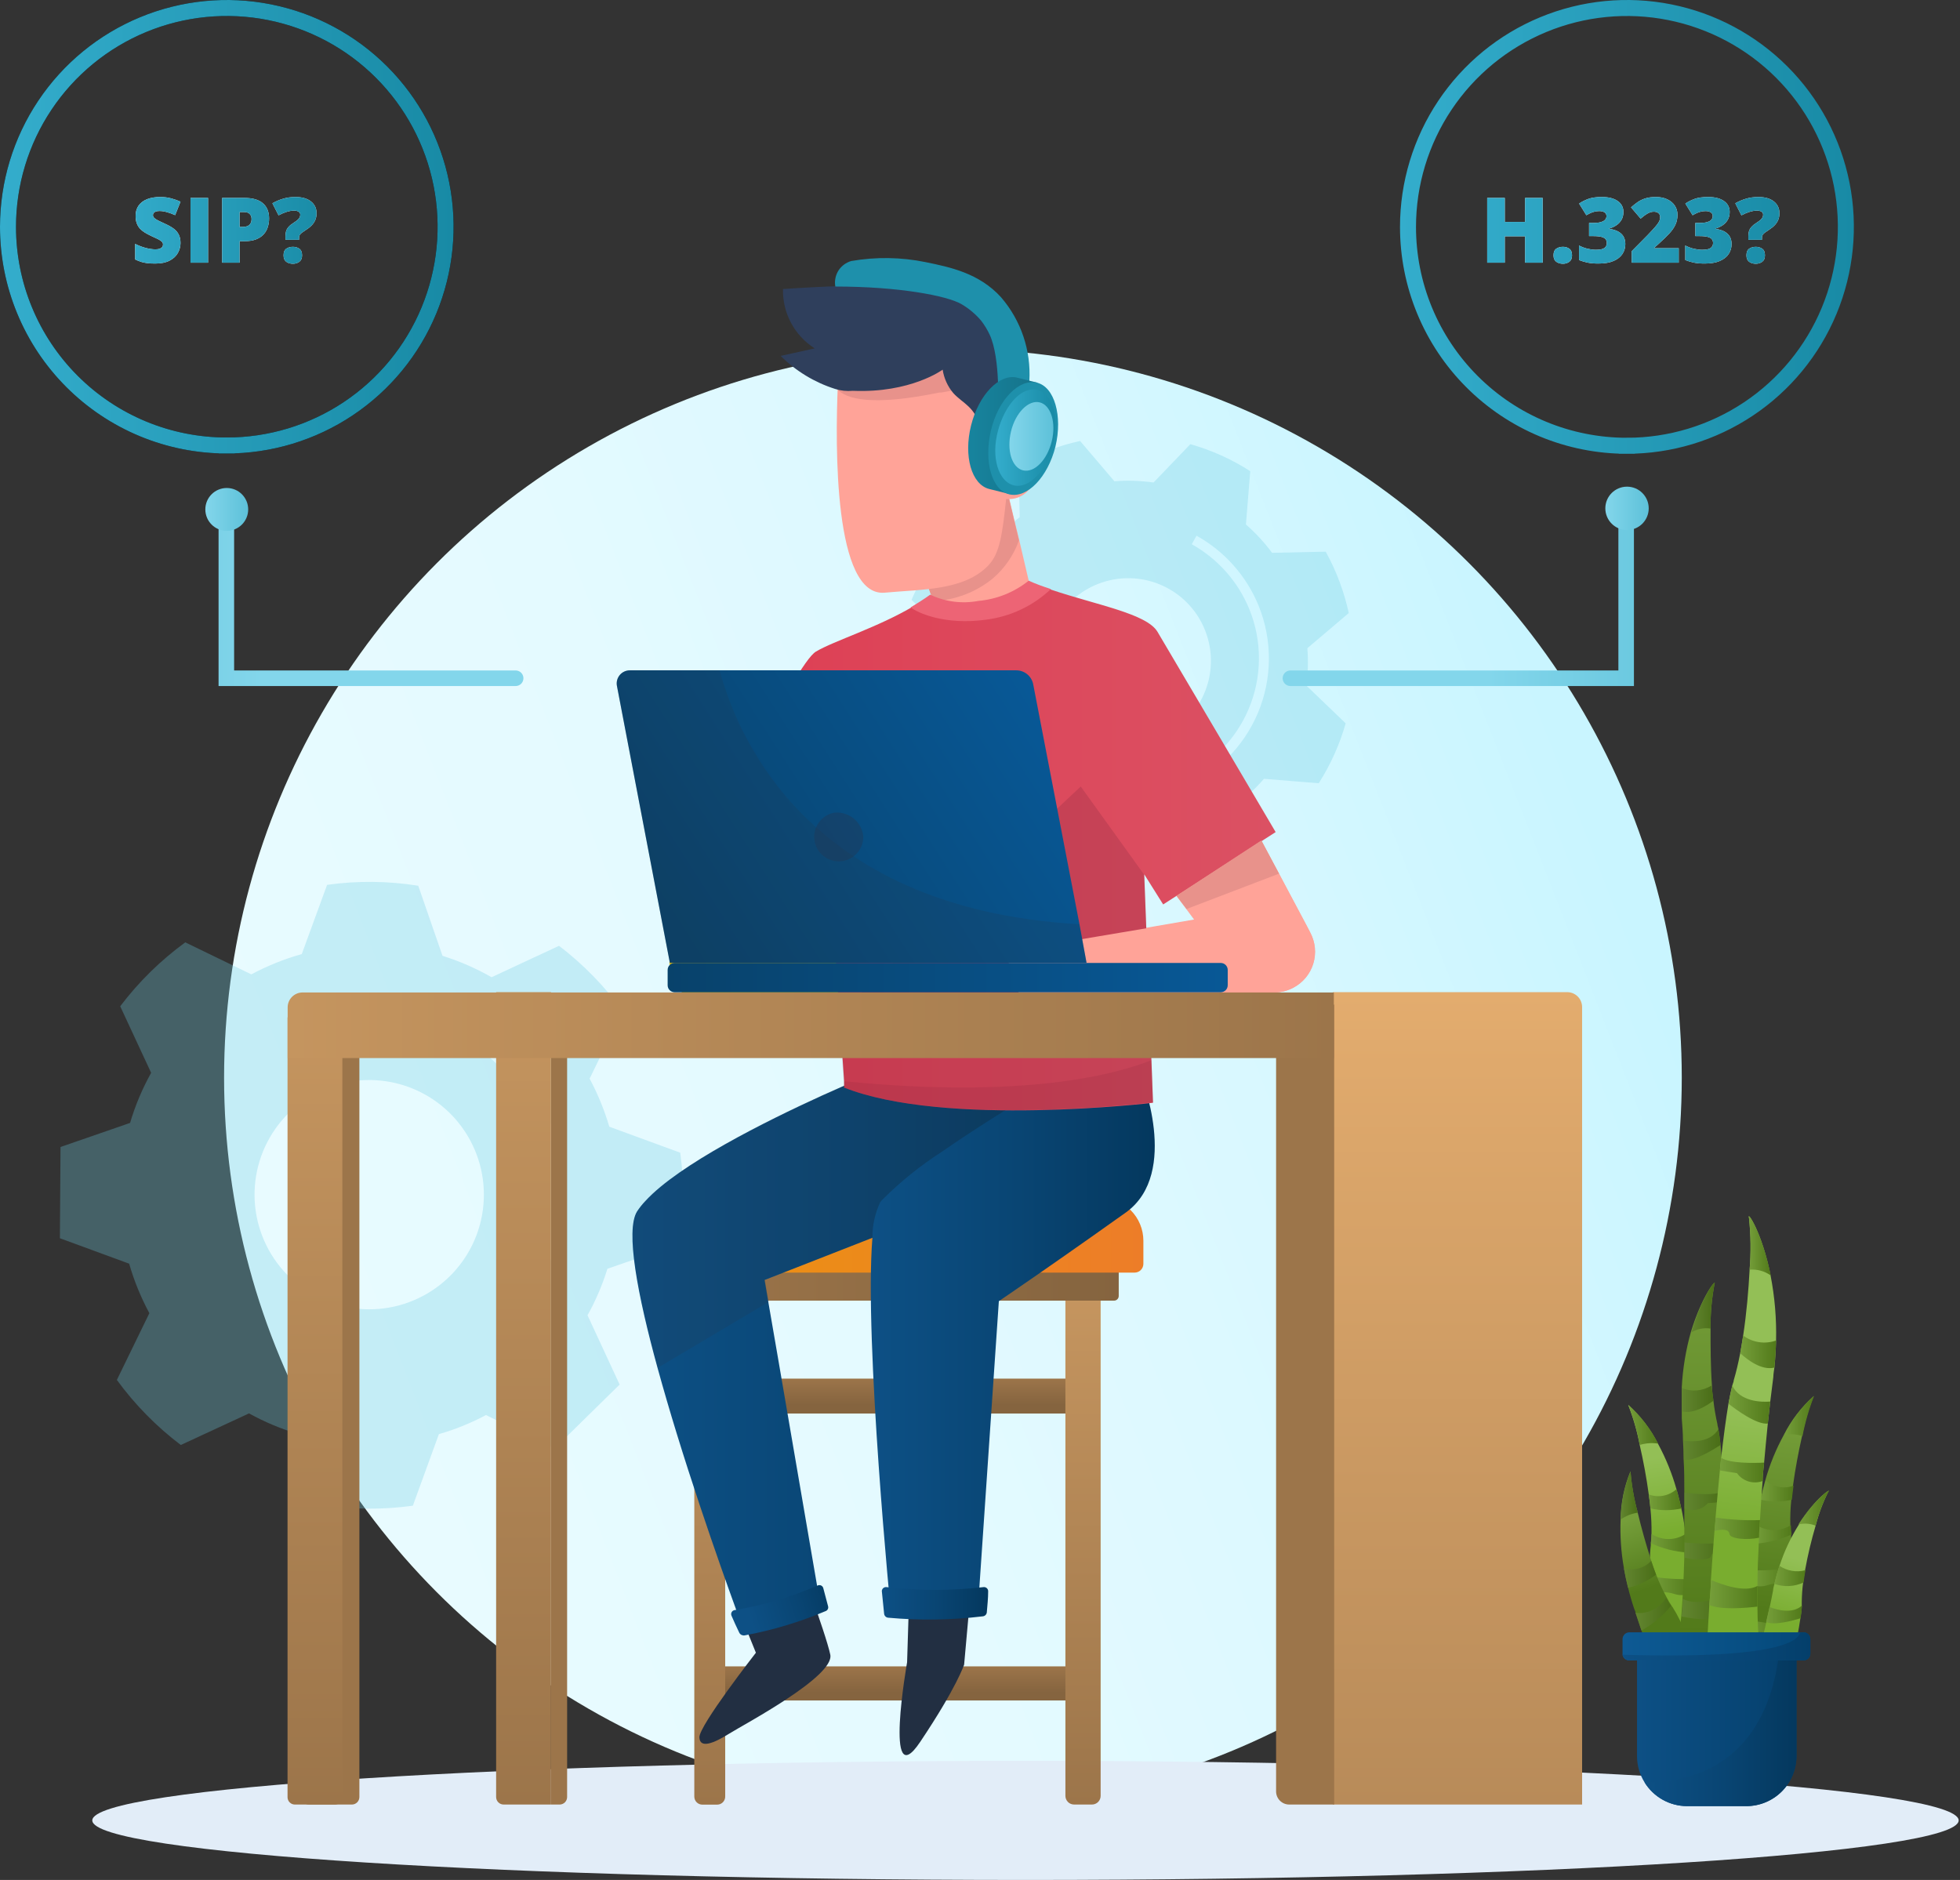 <svg width="1470" height="1410" viewBox="0 0 1470 1410" fill="none" xmlns="http://www.w3.org/2000/svg">
<rect x="0" y="0" width="1470" height="1410" fill="#333333" stroke="none"/>
<ellipse cx="714.694" cy="808.274" rx="546.635" ry="546.529" fill="url(#paint0_linear_1765_10414)"/>
<path d="M769.109 1410C1155.65 1410 1469 1390 1469 1365.33C1469 1340.66 1155.65 1320.66 769.109 1320.66C382.569 1320.66 69.217 1340.66 69.217 1365.33C69.217 1390 382.569 1410 769.109 1410Z" fill="#E2EDF8"/>
<g opacity="0.3">
<path d="M947.963 584.12L989.044 587.44C997.94 573.53 1004.75 558.39 1009.25 542.504L979.804 514.227C981.008 504.919 981.247 495.512 980.519 486.155L1011.56 459.798C1008.07 443.694 1002.25 428.185 994.282 413.762L954.064 414.629C948.306 406.857 941.728 399.728 934.444 393.363L937.684 353.407C923.801 344.454 908.662 337.621 892.764 333.133L865.176 361.889C855.447 360.515 845.597 360.203 835.8 360.958L810.071 330.74C793.929 334.283 778.394 340.172 763.961 348.222L764.79 387.886C756.963 393.818 749.814 400.596 743.474 408.095L703.809 404.877L683.651 449.904L712.39 477.56C711.105 487.137 710.848 496.823 711.623 506.454L681.015 532.425C684.563 548.565 690.455 564.098 698.502 578.532L739.154 577.736C744.834 585.211 751.307 592.05 758.46 598.131L755.124 638.818C769.058 647.726 784.223 654.541 800.135 659.047L828.598 629.292C837.689 630.53 846.886 630.8 856.033 630.096L882.713 661.553L928.823 644.072L928.005 602.808C935.287 597.288 941.976 591.025 947.963 584.12ZM869.462 553.086C855.694 558.656 840.383 559.098 826.316 554.331C812.249 549.565 800.36 539.907 792.814 527.116C785.268 514.324 782.565 499.249 785.198 484.634C787.831 470.019 795.625 456.835 807.161 447.482C818.697 438.129 833.208 433.229 848.054 433.673C862.9 434.117 877.093 439.876 888.051 449.902C899.009 459.927 906.003 473.553 907.761 488.3C909.518 503.046 905.922 517.933 897.627 530.251C890.728 540.502 880.919 548.455 869.462 553.086Z" fill="#6ECBE2"/>
<path d="M886.029 591.303L883.152 584.293C895.054 579.472 905.889 572.353 915.039 563.343C924.188 554.334 931.472 543.611 936.475 531.786C941.478 519.961 944.102 507.266 944.196 494.428C944.291 481.589 941.854 468.857 937.026 456.96C928.573 436.271 913.332 419.072 893.807 408.191L897.37 401.773C918.437 413.454 934.878 431.983 943.967 454.288C954.459 480.164 954.245 509.147 943.372 534.865C932.499 560.583 911.857 580.933 885.983 591.44L886.029 591.303Z" fill="#CBF6FF"/>
<path d="M455.559 951.598L509.589 932.879C513.122 910.247 513.314 887.218 510.161 864.53L456.977 845.053C453.309 832.56 448.361 820.478 442.211 809.001L466.926 758.195C453.501 739.69 437.448 723.243 419.272 709.374L368.675 732.929C357.022 726.273 344.687 720.89 331.882 716.873L313.688 664.317C291.058 660.697 268.014 660.471 245.317 663.646L226.332 715.57C213.208 719.256 200.523 724.358 188.502 730.787L138.953 706.773C120.428 720.284 103.985 736.437 90.148 754.717L113.348 804.631C106.718 816.535 101.423 829.133 97.558 842.198L45.382 860.255L44.919 928.696L96.862 947.776C100.577 960.656 105.659 973.102 112.021 984.901L87.646 1034.97C101.164 1053.49 117.32 1069.93 135.6 1083.77L186.787 1060.06C198.175 1066.39 210.215 1071.46 222.695 1075.19L241.175 1128.73C263.846 1132.26 286.912 1132.45 309.638 1129.29L329.176 1075.61C341.413 1072.11 353.244 1067.31 364.469 1061.31L415.919 1086.37L464.724 1038.43L440.645 986.475C446.812 975.398 451.81 963.709 455.559 951.598ZM338.527 956.008C324.151 970.768 304.952 979.877 284.424 981.677C263.896 983.477 243.404 977.848 226.678 965.815C209.951 953.782 198.101 936.145 193.285 916.113C188.47 896.081 191.007 874.986 200.437 856.667C209.867 838.348 225.562 824.023 244.665 816.299C263.769 808.574 285.011 807.965 304.527 814.58C324.042 821.195 340.533 834.596 350.999 852.344C361.464 870.092 365.208 891.007 361.55 911.282C358.512 928.154 350.494 943.731 338.527 956.008Z" fill="#6ECBE2"/>
<path d="M380.938 995.313L373.37 988.015C385.793 975.248 395.58 960.159 402.169 943.609C408.758 927.059 412.022 909.373 411.773 891.562C411.524 873.751 407.767 856.164 400.718 839.804C393.668 823.445 383.464 808.635 370.688 796.22C348.399 774.662 319.438 761.326 288.564 758.404L289.505 748.265C322.785 751.34 354.013 765.696 378.012 788.953C405.788 815.96 421.7 852.89 422.252 891.623C422.804 930.357 407.95 967.725 380.955 995.512L380.938 995.313Z" fill="#CBF6FF"/>
</g>
<path d="M821.596 1060.16V1038.89H521.29V1060.16H821.596Z" fill="#85643F"/>
<path d="M821.596 1053.74V1033.98H521.29V1053.74H821.596Z" fill="url(#paint1_linear_1765_10414)"/>
<path d="M821.596 1275.35V1262.57H521.29V1275.35H821.596Z" fill="#85643F"/>
<path d="M821.596 1269.55V1249.79H521.29V1269.55H821.596Z" fill="url(#paint2_linear_1765_10414)"/>
<path d="M520.729 971.369H543.902V1347.31C543.923 1348.12 543.783 1348.92 543.489 1349.67C543.196 1350.42 542.755 1351.1 542.193 1351.68C541.631 1352.26 540.958 1352.72 540.216 1353.03C539.474 1353.34 538.676 1353.5 537.871 1353.5H526.76C525.968 1353.5 525.184 1353.35 524.452 1353.04C523.72 1352.74 523.055 1352.3 522.495 1351.74C521.935 1351.18 521.491 1350.51 521.188 1349.78C520.885 1349.05 520.729 1348.26 520.729 1347.47V971.369Z" fill="url(#paint3_linear_1765_10414)"/>
<path d="M799.055 971.369H825.482V1346.92C825.482 1348.64 824.797 1350.3 823.576 1351.52C822.356 1352.74 820.7 1353.42 818.974 1353.42H805.562C803.836 1353.42 802.181 1352.74 800.961 1351.52C799.74 1350.3 799.055 1348.64 799.055 1346.92V971.369Z" fill="url(#paint4_linear_1765_10414)"/>
<path d="M839.047 972.006V947.726C839.047 945.797 837.483 944.234 835.555 944.234H507.394C505.465 944.234 503.902 945.797 503.902 947.726V972.006C503.902 973.934 505.465 975.497 507.394 975.497H835.555C837.483 975.497 839.047 973.934 839.047 972.006Z" fill="url(#paint5_linear_1765_10414)"/>
<path d="M857.537 930.587V947.885C857.537 949.631 856.843 951.307 855.608 952.542C854.372 953.777 852.697 954.471 850.95 954.471H491.996C490.249 954.471 488.574 953.777 487.339 952.542C486.103 951.307 485.409 949.631 485.409 947.885V930.587C485.409 922.001 488.821 913.767 494.893 907.696C500.965 901.625 509.201 898.214 517.789 898.214H825.157C833.745 898.214 841.981 901.625 848.053 907.696C854.126 913.767 857.537 922.001 857.537 930.587Z" fill="url(#paint6_linear_1765_10414)"/>
<path d="M775.086 450.774L708.105 473.229L700.169 450.853L694.534 435.46L674.059 379.362L749.056 340.958C751.436 350.718 753.738 360.398 756.039 370.158C758.817 381.98 761.674 393.961 764.531 405.546C767.97 420.516 771.488 435.592 775.086 450.774Z" fill="#FFA398"/>
<path d="M764.212 405.314C760.228 416.545 753.325 426.514 744.213 434.196C731.7 444.225 716.343 450.056 700.325 450.859C698.52 447.102 697.033 443.2 695.881 439.195C695.881 438.004 695.167 436.735 694.849 435.465C692.667 425.954 693.166 416.024 696.291 406.779C699.415 397.534 705.042 389.336 712.547 383.097C724.751 373.372 740.15 368.561 755.72 369.608C758.498 381.748 761.355 393.412 764.212 405.314Z" fill="#E8928B"/>
<path d="M646.761 535.28L535.654 720.634L708.425 735.789" fill="#FFA398"/>
<path d="M690.406 561.392L563.427 737.303L538.349 688.188L709.85 718.022C714.221 718.854 718.127 721.281 720.808 724.831C723.49 728.381 724.756 732.801 724.36 737.233C723.964 741.664 721.935 745.79 718.667 748.809C715.399 751.828 711.125 753.524 706.675 753.569L532.635 753.014C527.457 752.971 522.373 751.623 517.854 749.095C513.334 746.566 509.526 742.939 506.781 738.549C504.035 734.159 502.442 729.148 502.147 723.979C501.853 718.81 502.867 713.65 505.096 708.976L507.557 703.898L602.791 509.182C605.908 502.86 610.302 497.253 615.694 492.714C621.087 488.175 627.362 484.802 634.123 482.808C640.884 480.814 647.986 480.242 654.979 481.129C661.972 482.016 668.706 484.341 674.756 487.959C680.805 491.577 686.04 496.409 690.129 502.151C694.217 507.892 697.072 514.418 698.513 521.317C699.953 528.216 699.948 535.339 698.499 542.237C697.049 549.134 694.185 555.656 690.089 561.392H690.406Z" fill="#DBBB1B"/>
<path d="M772.463 324.855C767.702 320.411 762.94 323.506 759.051 328.425C760.797 303.272 759.051 287.403 750.718 274.628C739.861 259.853 723.915 249.621 705.958 245.905C695.487 243.95 684.729 244.123 674.326 246.413C663.922 248.703 654.087 253.064 645.405 259.235C640.387 262.581 636.227 267.061 633.262 272.313C630.298 277.565 628.612 283.441 628.342 289.466C626.437 333.503 625.168 448.159 663.658 444.509C691.752 441.891 723.259 443.001 741.353 423.958C749.924 414.992 751.829 400.154 754.607 374.287C781.59 376.112 783.256 335.17 772.463 324.855Z" fill="#FFA398"/>
<path d="M869.202 485.93L980.309 694.929L982.69 699.452C986.476 706.62 987.265 714.996 984.885 722.745C982.505 730.494 977.149 736.983 969.992 740.791C965.704 743.047 960.948 744.269 956.104 744.362L773.571 746.742C769.055 746.836 764.67 745.215 761.302 742.206C757.933 739.196 755.831 735.022 755.418 730.524C755.006 726.026 756.314 721.539 759.078 717.967C761.843 714.395 765.859 712.004 770.317 711.274L950.548 680.171L926.343 729.604L783.492 540.679C779.285 535.06 776.283 528.632 774.674 521.8C773.065 514.967 772.884 507.876 774.142 500.97C775.399 494.064 778.069 487.491 781.983 481.664C785.897 475.837 790.972 470.88 796.89 467.103C802.808 463.326 809.442 460.811 816.377 459.715C823.312 458.619 830.398 458.965 837.193 460.732C843.988 462.499 850.344 465.649 855.866 469.985C861.387 474.321 865.954 479.749 869.282 485.93H869.202Z" fill="#FFA398"/>
<path d="M756.52 458.635C775.613 464.354 793.613 473.231 809.772 484.899C820.536 492.39 829.507 502.172 836.041 513.543C844.539 532.451 849.128 552.882 849.532 573.608C850.802 614.075 836.279 654.145 833.66 694.453C831.861 724.737 833.164 755.126 837.548 785.146C842.48 815.37 840.085 846.336 830.565 875.442C826.279 886.789 824.295 896.231 812.867 903.928C802.132 910.796 790.332 915.837 777.948 918.845C765.864 921.931 753.589 924.211 741.203 925.669L725.331 927.652C713.913 928.936 702.409 926.124 692.872 919.718C680.015 911.486 669.168 900.478 661.127 887.503C656.472 878.274 653.21 868.408 651.445 858.224C636.684 802.681 635.572 745.552 629.065 689.295C626.525 670.728 622.478 652.24 618.827 633.753C611.192 601.967 611.383 568.804 619.383 537.109C623.693 519.94 633.676 504.73 647.715 493.944C662.779 481.071 679.584 470.386 697.633 462.206C716.296 453.468 737.545 451.996 757.234 458.08L756.52 458.635Z" fill="#FFA398"/>
<path d="M746.598 282.322C733.659 288.08 720.027 292.134 706.044 294.382H704.695C654.855 304.618 634.38 299.857 627.158 291.129C617.635 279.703 630.809 261.612 630.809 261.612L675.093 263.279C675.093 263.279 727.948 265.5 745.407 272.483C745.804 275.815 746.201 279.069 746.598 282.322Z" fill="#E8928B"/>
<path d="M766.755 322.791C766.755 322.791 757.549 325.965 752.866 341.913C744.216 370.716 735.724 321.997 735.724 321.997C731.439 304.7 722.153 302.795 714.931 294.781C710.734 289.771 707.989 283.706 706.995 277.246C706.995 277.246 683.187 294.94 639.617 293.115C635.122 293.543 630.587 293.057 626.284 291.687C610.909 286.802 596.923 278.314 585.492 266.931L611.047 261.297C603.574 256.562 597.454 249.974 593.282 242.174C589.11 234.374 587.028 225.627 587.238 216.784C587.238 216.784 649.153 212.299 677.279 214.977L658.823 202.978C658.823 202.978 736.597 214.165 749.771 235.113C755.925 247.737 759.896 261.312 761.517 275.262C761.993 278.119 762.39 281.055 762.787 283.832C765.723 304.382 766.755 322.791 766.755 322.791Z" fill="#2F3F5C"/>
<path d="M772.004 285.809C773.39 262.908 765.79 240.369 750.818 222.982C734.211 204.672 712.038 200.274 694.174 196.595C675.776 192.831 656.835 192.557 638.337 195.787C634.581 196.919 631.322 199.293 629.091 202.518C626.666 206.16 625.734 210.594 626.487 214.904C674.783 214.904 710.242 221.905 720.925 228.008C726.605 231.307 731.676 235.558 735.917 240.573C738.413 243.834 740.55 247.355 742.29 251.074C750.549 269.025 748.484 306.631 748.395 308.516L772.004 285.809Z" fill="#1E90AB"/>
<path d="M783.414 332.835C778.746 351.413 757.112 370.531 757.112 370.531L741.941 366.761C728.655 363.44 722.55 342.079 728.296 319.103C734.041 296.126 749.392 280.15 762.678 283.202L777.849 286.971C784.94 295.677 788.082 315.602 783.414 332.835Z" fill="url(#paint7_linear_1765_10414)"/>
<path d="M791.592 334.908C785.846 357.885 770.406 373.861 757.12 370.809C743.834 367.757 737.73 346.127 743.206 322.881C748.682 299.635 764.302 283.929 777.587 286.98C790.873 290.032 797.068 311.931 791.592 334.908Z" fill="#1E90AB"/>
<path d="M789.782 333.377C784.934 353.123 771.828 366.855 760.247 363.983C748.667 361.111 743.191 342.801 748.488 323.056C753.784 303.31 766.442 289.578 778.022 292.45C789.602 295.322 794.719 313.632 789.782 333.377Z" fill="url(#paint8_linear_1765_10414)"/>
<path d="M788.795 331.047C785.294 345.138 775.688 354.831 767.25 352.767C758.811 350.703 754.862 337.599 758.273 323.508C761.684 309.417 771.469 299.723 779.818 301.788C788.166 303.852 792.296 317.046 788.795 331.047Z" fill="url(#paint9_linear_1765_10414)"/>
<path d="M551.05 1200.37L566.922 1239.57C566.922 1239.57 524.225 1294.31 524.543 1303.04C524.86 1311.77 535.495 1307.41 546.764 1300.34C558.034 1293.28 626.126 1257.34 622.713 1240.99C619.301 1224.65 595.175 1160.3 595.175 1160.3L552.399 1186.88L551.05 1200.37Z" fill="#222F42"/>
<path d="M802.222 824.813L783.889 839.255L769.287 850.522L767.303 852.029L703.813 901.303L695.401 907.81L683.02 917.093L665.243 924.076L654.529 928.281L573.422 960.02L576.279 976.762L583.024 1015.8L613.579 1193.77L556.28 1218.61C556.28 1218.61 530.249 1148.94 507.551 1075.23C502.472 1058.73 497.631 1042.14 493.187 1026.04C478.187 971.446 468.902 922.886 477.791 908.603C479.663 905.772 481.788 903.116 484.14 900.669C509.218 873.373 574.453 840.921 615.801 822.036C637.07 812.435 652.069 806.167 652.069 806.167L771.112 821.164H771.985L776.429 821.719L797.619 824.417L802.222 824.813Z" fill="url(#paint10_linear_1765_10414)"/>
<path opacity="0.2" d="M771.517 820.932L768.898 850.528L766.755 875.046L703.266 901.31L665.489 923.765L654.776 927.97L573.668 959.709L576.525 976.451L493.433 1025.8C478.434 971.214 469.148 922.654 478.037 908.372C479.909 905.541 482.034 902.885 484.386 900.437C509.464 873.142 574.699 840.689 616.047 821.805C637.316 812.204 652.315 805.936 652.315 805.936L771.517 820.932Z" fill="#27374F"/>
<path d="M844.69 909.163L819.056 927.333C805.009 937.252 791.041 947.011 779.375 955.105C761.757 967.324 749.138 975.894 749.138 975.894L733.266 1209.01L668.427 1212.03C668.427 1212.03 648.031 1005.73 654.301 928.365C654.249 919.186 656.228 910.109 660.094 901.784C660.656 901.031 661.266 900.316 661.919 899.642C675.452 886.148 690.376 874.126 706.441 863.777C731.758 846.241 759.852 828.944 772.153 821.406L778.502 817.597L855.483 806.33C855.483 806.33 885.402 879.488 844.69 909.163Z" fill="url(#paint11_linear_1765_10414)"/>
<path d="M681.833 1197.99L680.325 1246.71C680.325 1246.71 662.548 1347.56 690.086 1306.53C717.625 1265.51 723.101 1248.45 723.101 1248.45L727.625 1197.99H681.833Z" fill="#222F42"/>
<path d="M872.375 678.344L858.169 655.73L860.232 709.685L863.566 795.38L864.756 827.118C864.756 827.118 708.651 845.685 633.099 815.692V810.932L629.607 759.753L622.385 653.587L531.516 635.496C531.516 635.496 596.275 497.513 612.068 488.626C625.401 480.691 658.336 470.614 685.398 454.507C689.604 451.968 693.811 449.27 697.62 446.572C708.856 451.918 721.501 453.558 733.73 451.254C747.542 450.041 760.686 444.768 771.506 436.099C776.823 438.32 782.458 440.383 788.172 442.208C822.456 453.793 860.153 460.22 868.169 473.947C877.613 489.816 956.736 624.071 956.736 624.071L872.375 678.344Z" fill="url(#paint12_linear_1765_10414)"/>
<path d="M664.857 1190.36C689.036 1193.14 713.453 1193.14 737.632 1190.36C738.077 1190.31 738.53 1190.35 738.958 1190.48C739.386 1190.62 739.78 1190.84 740.113 1191.14C740.445 1191.45 740.707 1191.82 740.882 1192.23C741.057 1192.64 741.139 1193.09 741.124 1193.54C741.124 1198.93 740.489 1204.41 740.092 1209.41C739.991 1210.14 739.647 1210.82 739.115 1211.34C738.583 1211.86 737.893 1212.18 737.156 1212.26C713.582 1215.11 689.774 1215.45 666.127 1213.3C665.387 1213.24 664.688 1212.93 664.141 1212.43C663.595 1211.92 663.233 1211.25 663.111 1210.52C662.476 1204.81 661.921 1199.01 661.365 1193.3C661.384 1192.87 661.491 1192.45 661.68 1192.07C661.87 1191.68 662.137 1191.34 662.466 1191.06C662.794 1190.79 663.176 1190.58 663.588 1190.46C663.999 1190.34 664.432 1190.31 664.857 1190.36Z" fill="url(#paint13_linear_1765_10414)"/>
<path d="M619.14 1208.38C599.669 1216.61 579.367 1222.7 558.586 1226.55C557.806 1226.7 557 1226.6 556.277 1226.28C555.553 1225.95 554.947 1225.41 554.539 1224.73C552.476 1220.37 550.412 1216.08 548.587 1211.72C548.413 1211.29 548.34 1210.82 548.376 1210.36C548.412 1209.89 548.554 1209.44 548.793 1209.04C549.031 1208.64 549.358 1208.3 549.749 1208.05C550.141 1207.8 550.585 1207.64 551.047 1207.59C572.427 1203.98 593.292 1197.8 613.187 1189.18C613.593 1188.98 614.039 1188.87 614.493 1188.86C614.947 1188.85 615.397 1188.95 615.809 1189.14C616.221 1189.33 616.585 1189.61 616.873 1189.96C617.161 1190.31 617.366 1190.73 617.473 1191.17L621.044 1204.66C621.272 1205.4 621.2 1206.21 620.845 1206.9C620.49 1207.6 619.878 1208.13 619.14 1208.38Z" fill="url(#paint14_linear_1765_10414)"/>
<path opacity="0.15" d="M864.762 826.721C864.762 826.721 708.657 845.685 633.104 815.692L629.295 760.15L810.557 589.872L858.175 656.126L860.238 710.082L864.762 826.721Z" fill="#4F0F29"/>
<path opacity="0.09" d="M864.767 826.722C864.767 826.722 708.662 845.686 633.109 815.693V810.932C766.913 824.262 836.117 806.171 863.735 795.062L864.767 826.722Z" fill="#4F0F29"/>
<path d="M788.172 441.807C774.716 454.54 757.521 462.607 739.126 464.818C708.651 469.023 688.017 459.581 683.018 455.534C687.224 452.995 693.811 448.869 697.62 446.013C708.857 451.359 721.501 452.998 733.73 450.694C747.542 449.481 760.686 444.208 771.506 435.539C776.823 437.919 782.458 439.982 788.172 441.807Z" fill="#ED6475"/>
<path d="M970.164 740.712C965.877 743.053 961.081 744.307 956.196 744.362L866.994 745.473L773.664 746.742C769.139 746.86 764.738 745.255 761.351 742.251C757.965 739.248 755.846 735.071 755.422 730.565C754.999 726.059 756.303 721.561 759.07 717.98C761.838 714.398 765.863 712.002 770.331 711.274L864.613 695.405L895.802 690.009L889.929 682.075L882.469 672.156L945.959 630.658L959.291 655.256L980.402 694.929L982.703 699.452C984.603 702.981 985.786 706.851 986.184 710.84C986.582 714.828 986.187 718.856 985.021 722.691C983.856 726.526 981.943 730.092 979.393 733.185C976.843 736.278 973.707 738.836 970.164 740.712Z" fill="#FFA398"/>
<path d="M1186.58 1353.43H999.683L999.683 744.124H1175.39C1178.36 744.124 1181.2 745.302 1183.3 747.401C1185.4 749.499 1186.58 752.344 1186.58 755.312V1353.43Z" fill="url(#paint15_linear_1765_10414)"/>
<path d="M419.866 1353.43H413.358L413.358 749.043H425.342L425.342 1347.87C425.322 1349.32 424.741 1350.71 423.72 1351.75C422.7 1352.78 421.319 1353.38 419.866 1353.43Z" fill="#9C754A"/>
<path d="M1000.4 1353.43H966.908C965.616 1353.43 964.336 1353.17 963.142 1352.68C961.948 1352.18 960.863 1351.46 959.949 1350.54C959.036 1349.63 958.311 1348.55 957.816 1347.35C957.322 1346.16 957.067 1344.88 957.067 1343.59L957.067 753.487H1000.64L1000.64 1353.35L1000.4 1353.43Z" fill="#9C754A"/>
<path d="M263.908 1353.43H231.529C230.034 1353.43 228.601 1352.83 227.544 1351.78C226.488 1350.72 225.894 1349.29 225.894 1347.79L225.894 749.043H263.908C265.403 749.043 266.836 749.637 267.893 750.693C268.949 751.75 269.543 753.183 269.543 754.677L269.543 1347.87C269.522 1349.35 268.919 1350.76 267.865 1351.8C266.81 1352.84 265.389 1353.43 263.908 1353.43Z" fill="#9C754A"/>
<path d="M413.283 1353.43H377.729C376.235 1353.43 374.802 1352.83 373.745 1351.78C372.688 1350.72 372.094 1349.29 372.094 1347.79L372.094 744.124H413.283L413.283 1353.43Z" fill="url(#paint16_linear_1765_10414)"/>
<path d="M251.29 1353.43H221.133C219.681 1353.43 218.288 1352.85 217.261 1351.82C216.234 1350.8 215.657 1349.4 215.657 1347.95L215.657 763.008H251.29C252.743 763.008 254.135 763.585 255.162 764.612C256.189 765.639 256.766 767.031 256.766 768.483L256.766 1347.71C256.798 1348.45 256.681 1349.19 256.42 1349.88C256.159 1350.57 255.761 1351.21 255.249 1351.74C254.737 1352.27 254.123 1352.7 253.442 1352.99C252.762 1353.28 252.03 1353.43 251.29 1353.43Z" fill="url(#paint17_linear_1765_10414)"/>
<path d="M1000.39 793.556L215.74 793.556V755.549C215.74 752.582 216.919 749.736 219.018 747.638C221.116 745.54 223.962 744.361 226.93 744.361L1000.39 744.361V793.794V793.556Z" fill="url(#paint18_linear_1765_10414)"/>
<path d="M814.918 722.146H502.391L462.71 514.496C462.426 513.061 462.467 511.581 462.828 510.164C463.189 508.746 463.861 507.427 464.796 506.302C465.731 505.177 466.905 504.275 468.233 503.661C469.56 503.047 471.008 502.737 472.471 502.753H762.142C765.17 502.738 768.108 503.786 770.443 505.715C772.778 507.643 774.362 510.329 774.919 513.306L809.6 693.184L814.918 722.146Z" fill="url(#paint19_linear_1765_10414)"/>
<path d="M505.969 744.201H915.555C918.448 744.201 920.793 741.857 920.793 738.964V727.459C920.793 724.567 918.448 722.222 915.555 722.222H505.969C503.076 722.222 500.731 724.567 500.731 727.459V738.964C500.731 741.857 503.076 744.201 505.969 744.201Z" fill="url(#paint20_linear_1765_10414)"/>
<path opacity="0.38" d="M647.467 627.243C647.538 630.767 646.596 634.237 644.753 637.241C642.91 640.245 640.243 642.657 637.069 644.19C633.896 645.724 630.348 646.314 626.849 645.891C623.349 645.468 620.045 644.05 617.328 641.804C614.611 639.559 612.596 636.581 611.522 633.225C610.448 629.868 610.36 626.274 611.269 622.869C612.178 619.464 614.045 616.391 616.65 614.016C619.254 611.641 622.485 610.063 625.96 609.47C631.158 609.026 636.324 610.639 640.346 613.963C644.367 617.286 646.924 622.055 647.467 627.243Z" fill="#27374F"/>
<path opacity="0.2" d="M814.918 722.146H502.391L462.71 514.496C462.426 513.061 462.467 511.581 462.828 510.164C463.189 508.746 463.861 507.427 464.796 506.302C465.731 505.177 466.905 504.275 468.233 503.661C469.56 503.047 471.008 502.737 472.471 502.753H539.691C550.881 543.457 598.974 681.203 809.521 693.184L814.918 722.146Z" fill="#27374F"/>
<path d="M959.284 655.257L889.922 681.758L882.383 671.84L946.031 630.342L959.284 655.257Z" fill="#E8928B"/>
<path d="M1325.93 1272.97C1325.93 1272.97 1297.84 1281.3 1302.76 1265.03C1303.73 1261.54 1304.47 1257.99 1304.98 1254.4C1305.46 1251.3 1305.93 1247.81 1306.41 1244C1307.12 1237.97 1307.84 1231.07 1308.63 1223.22C1308.63 1220.44 1309.19 1217.58 1309.43 1214.57C1310.22 1206.63 1311.17 1197.59 1312.2 1187.75C1312.6 1184.49 1312.92 1181 1313.32 1177.51C1314.03 1171.24 1314.82 1164.74 1315.7 1157.83C1316.25 1153.31 1316.89 1148.71 1317.52 1143.87C1317.52 1142.84 1317.52 1141.73 1317.52 1140.69C1318.31 1134.98 1319.27 1129.67 1320.3 1124.83C1321.33 1119.99 1322.6 1114.83 1323.95 1110.31C1327.27 1098.47 1331.93 1087.05 1337.84 1076.27C1343.4 1065.24 1350.99 1055.36 1360.22 1047.15C1356.38 1056.9 1353.46 1067 1351.49 1077.3C1348.95 1088.64 1346.41 1101.74 1344.74 1114.27C1344.27 1118 1343.87 1121.57 1343.47 1125.06C1342.82 1131.31 1342.59 1137.59 1342.76 1143.87C1342.77 1146.26 1342.96 1148.65 1343.31 1151.01V1152.36C1344.24 1160.11 1344.24 1167.94 1343.31 1175.69C1342.92 1179.89 1342.36 1184.34 1341.73 1188.94C1340.46 1198.46 1338.79 1208.54 1336.96 1218.38C1336.09 1223.06 1335.22 1227.66 1334.35 1232.1C1333 1238.85 1331.65 1245.27 1330.46 1250.91C1329.74 1253.92 1329.19 1256.7 1328.63 1258.84L1325.93 1272.97Z" fill="url(#paint21_linear_1765_10414)"/>
<path d="M1334.9 1231.95C1333.12 1229.42 1330.74 1227.37 1327.97 1225.98C1325.2 1224.6 1322.13 1223.92 1319.03 1224.01C1315.66 1224.64 1312.18 1224.37 1308.95 1223.22C1308.95 1220.44 1309.51 1217.59 1309.75 1214.57C1318.99 1216.61 1328.39 1217.83 1337.84 1218.22C1336.65 1222.9 1335.78 1227.5 1334.9 1231.95Z" fill="url(#paint22_linear_1765_10414)"/>
<path d="M1351.88 1077.06C1347.47 1075.69 1342.8 1075.34 1338.23 1076.03C1343.8 1065.01 1351.39 1055.13 1360.61 1046.91C1356.78 1056.67 1353.86 1066.77 1351.88 1077.06Z" fill="url(#paint23_linear_1765_10414)"/>
<path d="M1343.88 1124.82C1336.25 1126.58 1328.33 1126.58 1320.7 1124.82C1321.81 1119.67 1323 1114.83 1324.35 1110.3C1327.12 1112.8 1330.53 1114.5 1334.2 1115.2C1337.86 1115.9 1341.65 1115.58 1345.15 1114.27C1344.67 1117.76 1344.27 1121.33 1343.88 1124.82Z" fill="url(#paint24_linear_1765_10414)"/>
<path d="M1343.71 1150.85C1334.9 1154.92 1325.39 1157.29 1315.7 1157.84C1316.25 1153.31 1316.89 1148.71 1317.52 1143.87C1321.35 1146.32 1325.8 1147.61 1330.34 1147.61C1334.88 1147.61 1339.33 1146.32 1343.15 1143.87C1343.18 1146.21 1343.36 1148.54 1343.71 1150.85Z" fill="url(#paint25_linear_1765_10414)"/>
<path d="M1342.29 1188.78C1337 1187.07 1331.3 1187.07 1326.02 1188.78C1323.78 1189.59 1321.4 1189.93 1319.02 1189.78C1316.65 1189.63 1314.33 1188.99 1312.21 1187.91C1312.6 1184.65 1312.92 1181.16 1313.32 1177.67C1323.54 1178.05 1333.78 1177.38 1343.87 1175.69C1343.48 1179.73 1342.92 1184.18 1342.29 1188.78Z" fill="url(#paint26_linear_1765_10414)"/>
<path d="M1329.19 1259L1304.99 1254.4C1305.46 1251.31 1305.94 1247.81 1306.42 1244.01C1314.5 1246.68 1322.71 1248.93 1331.02 1250.75C1330.3 1253.77 1329.75 1256.54 1329.19 1259Z" fill="#188AA5"/>
<path d="M1255.78 1279.56C1255.78 1279.56 1283.87 1287.49 1279.03 1271.62C1278.03 1268.13 1277.26 1264.58 1276.73 1260.99C1276.25 1257.87 1275.77 1254.38 1275.3 1250.51C1274.58 1244.56 1273.95 1237.66 1273.16 1229.81C1273.16 1227.03 1272.6 1224.17 1272.28 1221.16C1271.49 1213.22 1270.62 1204.18 1269.51 1194.34C1269.51 1191 1268.79 1187.59 1268.39 1184.1C1267.68 1177.83 1266.89 1171.25 1266.01 1164.42C1265.46 1159.9 1264.9 1155.22 1264.19 1150.46C1264.19 1149.43 1264.19 1148.32 1263.79 1147.28C1263 1141.57 1262.12 1136.26 1261.01 1131.42C1259.9 1126.58 1258.71 1121.5 1257.36 1116.97C1254.03 1105.15 1249.4 1093.73 1243.55 1082.93C1237.99 1071.91 1230.4 1062.03 1221.17 1053.81C1225.01 1063.57 1227.91 1073.66 1229.82 1083.97C1232.44 1095.31 1234.9 1108.4 1236.57 1120.94C1237.13 1124.59 1237.52 1128.24 1237.84 1131.73C1238.47 1137.98 1238.74 1144.26 1238.63 1150.54C1238.63 1153.16 1238.63 1155.54 1238.08 1157.68V1159.11C1237.16 1166.83 1237.16 1174.63 1238.08 1182.36C1238.08 1186.56 1238.95 1191.08 1239.59 1195.69C1240.86 1205.13 1242.52 1215.28 1244.35 1225.12C1245.22 1229.81 1246.09 1234.41 1246.97 1238.77C1248.32 1245.59 1249.66 1252.02 1250.93 1257.66C1251.57 1260.67 1252.2 1263.37 1252.76 1265.59C1254.51 1274.16 1255.78 1279.56 1255.78 1279.56Z" fill="url(#paint27_linear_1765_10414)"/>
<path d="M1246.82 1238.45C1248.61 1235.93 1251 1233.89 1253.77 1232.5C1256.53 1231.12 1259.6 1230.44 1262.69 1230.51C1266.09 1231.1 1269.59 1230.83 1272.85 1229.72C1272.85 1226.94 1272.3 1224.09 1271.98 1221.07C1262.74 1223.11 1253.34 1224.34 1243.88 1224.72C1245.08 1229.48 1245.95 1234.48 1246.82 1238.45Z" fill="#188AA5"/>
<path d="M1229.82 1083.73C1234.27 1082.36 1238.96 1082.01 1243.55 1082.7C1237.99 1071.67 1230.4 1061.79 1221.17 1053.58C1225.01 1063.33 1227.91 1073.43 1229.82 1083.73Z" fill="url(#paint28_linear_1765_10414)"/>
<path d="M1237.83 1131.33C1245.46 1133.08 1253.38 1133.08 1261.01 1131.33C1259.9 1126.25 1258.71 1121.41 1257.36 1116.89C1254.59 1119.4 1251.19 1121.09 1247.52 1121.79C1243.85 1122.49 1240.06 1122.17 1236.56 1120.86C1237.12 1124.27 1237.52 1127.92 1237.83 1131.33Z" fill="url(#paint29_linear_1765_10414)"/>
<path d="M1238.09 1157.36C1246.86 1161.49 1256.34 1163.89 1266.02 1164.42C1265.47 1159.9 1264.91 1155.22 1264.2 1150.46C1260.41 1152.96 1255.96 1154.3 1251.42 1154.3C1246.88 1154.3 1242.43 1152.96 1238.64 1150.46C1238.56 1152.84 1238.33 1155.14 1238.09 1157.36Z" fill="url(#paint30_linear_1765_10414)"/>
<path d="M1239.43 1195.37C1244.6 1193.75 1250.14 1193.75 1255.3 1195.37C1257.55 1196.15 1259.93 1196.48 1262.3 1196.33C1264.67 1196.18 1266.99 1195.56 1269.11 1194.5C1269.11 1191.16 1268.4 1187.75 1268 1184.26C1257.8 1184.62 1247.59 1183.93 1237.53 1182.2C1238.32 1186.24 1238.8 1190.77 1239.43 1195.37Z" fill="url(#paint31_linear_1765_10414)"/>
<path d="M1252.6 1265.58L1276.41 1260.98C1275.93 1257.86 1275.45 1254.37 1274.98 1250.51C1266.94 1253.24 1258.75 1255.52 1250.46 1257.33C1251.41 1260.35 1252.12 1263.05 1252.6 1265.58Z" fill="#188AA5"/>
<path d="M1290.79 1321.77C1290.79 1321.77 1269.2 1341.52 1266.42 1324.78C1265.79 1321.21 1264.91 1317.68 1263.8 1314.23C1262.93 1311.21 1261.82 1307.88 1260.55 1304.23C1258.57 1298.52 1256.18 1292.01 1253.41 1284.63L1250.39 1276.7C1247.53 1268.76 1244.44 1260.83 1241.11 1251.39L1237.61 1241.71C1235.55 1235.76 1233.33 1229.57 1231.11 1222.9C1229.68 1218.62 1228.17 1214.25 1226.66 1209.65C1226.66 1208.62 1225.95 1207.59 1225.63 1206.56C1223.8 1201.16 1222.3 1195.92 1221.03 1190.69C1219.76 1185.45 1218.73 1180.69 1217.93 1176.09C1215.78 1163.99 1214.95 1151.7 1215.47 1139.43C1215.64 1127.09 1218.15 1114.89 1222.85 1103.48C1223.69 1113.92 1225.5 1124.25 1228.25 1134.35C1230.95 1145.7 1234.44 1158.15 1238.41 1170.53C1239.6 1174.1 1240.79 1177.51 1242.06 1180.85C1244.32 1186.76 1246.97 1192.51 1249.99 1198.07C1251.08 1200.21 1252.3 1202.27 1253.64 1204.25C1253.86 1204.66 1254.13 1205.03 1254.44 1205.37C1258.62 1211.96 1262.03 1219.02 1264.6 1226.39C1266.03 1230.28 1267.53 1234.33 1269.04 1239.01C1272.06 1248.05 1274.91 1257.89 1277.61 1267.57C1278.88 1272.1 1280.15 1276.62 1281.26 1280.98C1283.01 1287.73 1284.6 1294 1285.94 1299.63C1286.66 1302.64 1287.37 1305.34 1287.93 1307.56C1289.6 1316.61 1290.79 1321.77 1290.79 1321.77Z" fill="url(#paint32_linear_1765_10414)"/>
<path d="M1280.85 1281.14C1278.09 1279.63 1274.99 1278.84 1271.84 1278.84C1268.7 1278.84 1265.6 1279.63 1262.84 1281.14C1260.05 1283.16 1256.8 1284.44 1253.39 1284.87L1250.38 1276.93C1259.56 1274.73 1268.54 1271.73 1277.2 1267.97C1278.47 1272.25 1279.74 1276.77 1280.85 1281.14Z" fill="#188AA5"/>
<path d="M1228.32 1134.51C1223.74 1135.21 1219.37 1136.95 1215.55 1139.58C1215.72 1127.25 1218.22 1115.05 1222.93 1103.64C1223.77 1114.07 1225.57 1124.41 1228.32 1134.51Z" fill="url(#paint33_linear_1765_10414)"/>
<path d="M1242.04 1181C1235.84 1185.78 1228.66 1189.14 1221.01 1190.84C1219.74 1185.77 1218.71 1180.85 1217.92 1176.24C1221.51 1177.29 1225.33 1177.33 1228.94 1176.35C1232.55 1175.37 1235.82 1173.41 1238.39 1170.69C1239.58 1174.26 1240.77 1177.67 1242.04 1181Z" fill="url(#paint34_linear_1765_10414)"/>
<path d="M1253.23 1204.41C1247.1 1211.93 1239.58 1218.2 1231.09 1222.9C1229.66 1218.61 1228.15 1214.25 1226.65 1209.65C1231.17 1210.19 1235.75 1209.39 1239.82 1207.36C1243.9 1205.33 1247.29 1202.15 1249.58 1198.22C1250.66 1200.36 1251.88 1202.43 1253.23 1204.41Z" fill="url(#paint35_linear_1765_10414)"/>
<path d="M1268.64 1239.16C1263.1 1239.87 1257.93 1242.31 1253.88 1246.15C1252.21 1247.84 1250.22 1249.18 1248.03 1250.08C1245.83 1250.98 1243.47 1251.42 1241.1 1251.38L1237.61 1241.7C1246.95 1237.55 1255.86 1232.47 1264.19 1226.55C1265.62 1230.44 1267.13 1234.48 1268.64 1239.16Z" fill="#188AA5"/>
<path d="M1287.53 1308.04L1263.72 1314.47C1262.85 1311.45 1261.74 1308.12 1260.47 1304.47C1268.88 1303.36 1277.22 1301.79 1285.47 1299.79C1286.26 1302.81 1286.98 1305.9 1287.53 1308.04Z" fill="#188AA5"/>
<path d="M1285.86 963.118C1283.78 974.102 1282.79 985.265 1282.92 996.443C1282.92 1009.46 1282.92 1024.69 1283.95 1039.05C1283.95 1042.94 1284.59 1046.99 1285.06 1050.56C1285.76 1056.48 1286.76 1062.36 1288.08 1068.17C1288.08 1069.2 1288.55 1070.39 1288.79 1071.66C1289.35 1075 1289.9 1078.96 1290.38 1083.49C1291.33 1093.17 1292.05 1105.31 1292.52 1118.48C1292.52 1121.18 1292.52 1123.87 1292.52 1126.41C1292.52 1136.33 1292.92 1146.65 1293.08 1156.8V1165.45C1293.08 1176.56 1293.08 1187.35 1293.08 1197.19C1293.08 1202.98 1293.08 1208.46 1293.08 1213.06C1293.08 1228.53 1292.6 1238.69 1292.6 1238.69C1292.6 1238.69 1243.48 1261.78 1253.56 1248.77C1256.89 1244.56 1259.27 1230.91 1260.94 1212.11C1261.33 1207.9 1261.65 1203.54 1261.89 1198.86C1262.52 1189.26 1262.92 1178.78 1263.24 1167.75V1156.41C1263.24 1148.47 1263.24 1139.66 1263.24 1131.17C1263.24 1127.21 1263.24 1123.24 1263.24 1119.27C1263.24 1110.78 1263.24 1102.29 1262.68 1094.04C1262.68 1089.17 1262.52 1084.41 1262.21 1079.76C1262.21 1074.28 1261.65 1068.97 1261.33 1063.89V1057.78C1261.33 1051.75 1261.33 1045.88 1261.33 1040.32C1262.09 1026.25 1264.41 1012.31 1268.24 998.744C1276.49 971.687 1287.76 958.119 1285.86 963.118Z" fill="url(#paint36_linear_1765_10414)"/>
<path d="M1285.86 963.117C1283.78 974.101 1282.8 985.264 1282.92 996.442C1277.98 995.693 1272.94 996.675 1268.64 999.219C1276.49 971.686 1287.76 958.118 1285.86 963.117Z" fill="url(#paint37_linear_1765_10414)"/>
<path d="M1285.07 1050.56C1279.83 1054.45 1269.75 1060.8 1261.26 1058.49C1261.26 1052.46 1261.26 1046.59 1261.26 1041.04C1264.84 1042.52 1268.72 1043.13 1272.58 1042.83C1276.44 1042.52 1280.17 1041.31 1283.48 1039.29C1284.27 1042.94 1284.59 1046.83 1285.07 1050.56Z" fill="url(#paint38_linear_1765_10414)"/>
<path d="M1290.38 1083.72C1285.07 1087.21 1270.62 1096.26 1263.16 1094.75C1263.16 1089.89 1263 1085.12 1262.69 1080.47C1268.96 1081.42 1282.77 1082.06 1288.8 1071.9C1289.35 1074.99 1289.91 1078.96 1290.38 1083.72Z" fill="url(#paint39_linear_1765_10414)"/>
<path d="M1292.52 1118.48C1292.52 1121.18 1292.52 1123.87 1292.52 1126.41L1280.94 1127.36C1278.83 1129.8 1276 1131.51 1272.86 1132.22C1269.72 1132.93 1266.43 1132.62 1263.48 1131.33C1263.48 1127.36 1263.48 1123.4 1263.48 1119.43C1270.94 1120.54 1286.57 1121.89 1292.52 1118.48Z" fill="url(#paint40_linear_1765_10414)"/>
<path d="M1293.4 1157.12V1165.77C1289.27 1164.58 1283.88 1163.7 1283.32 1167.04C1282.76 1170.37 1271.34 1170.37 1263.4 1168.23V1156.88C1273.37 1157.9 1283.41 1157.98 1293.4 1157.12Z" fill="url(#paint41_linear_1765_10414)"/>
<path d="M1293.4 1197.43C1293.4 1203.22 1293.4 1208.7 1293.4 1213.3C1282.73 1215.13 1271.8 1214.8 1261.26 1212.35C1261.65 1208.14 1261.97 1203.78 1262.21 1199.09C1270.38 1204.17 1285.94 1199.97 1293.4 1197.43Z" fill="url(#paint42_linear_1765_10414)"/>
<path d="M1371.17 1118.87C1367.12 1126.97 1363.95 1135.48 1361.73 1144.26C1358.48 1155.25 1355.83 1166.4 1353.79 1177.67C1353.24 1180.76 1352.76 1183.86 1352.36 1186.87C1351.73 1191.66 1351.39 1196.48 1351.33 1201.31C1351.33 1202.19 1351.33 1203.14 1351.33 1204.17C1351.33 1206.87 1350.86 1210.12 1350.3 1213.69C1349.19 1221.63 1347.29 1231.15 1344.98 1241.46C1344.51 1243.61 1344.03 1245.75 1343.48 1247.97C1341.73 1255.9 1339.75 1263.84 1337.68 1271.77C1337.13 1274 1336.57 1276.22 1335.94 1278.44C1333.71 1287.17 1331.49 1295.58 1329.35 1303.2C1328.16 1307.72 1326.97 1311.92 1325.94 1315.73C1322.52 1327.71 1320.22 1335.65 1320.22 1335.65C1320.22 1335.65 1272.61 1343.58 1284.27 1335.17C1290.79 1327.24 1295.55 1318.02 1298.24 1308.12C1299.43 1304.94 1300.62 1301.53 1301.81 1297.96C1304.35 1290.66 1306.89 1282.57 1309.75 1274.15C1310.62 1271.22 1311.41 1268.28 1312.29 1265.27C1314.11 1258.84 1315.94 1252.26 1317.6 1245.67C1318.48 1242.57 1319.27 1239.4 1319.98 1236.31C1321.73 1229.64 1323.32 1223.06 1324.75 1216.55C1325.62 1212.74 1326.49 1208.61 1327.29 1205.28C1328.08 1201.95 1329.03 1196.79 1329.83 1192.75C1329.83 1191.08 1330.54 1189.49 1330.86 1187.91C1331.97 1183.14 1333.24 1178.62 1334.67 1174.34C1338.2 1163.46 1343.08 1153.06 1349.19 1143.39C1361.57 1123.4 1374.19 1115.46 1371.17 1118.87Z" fill="url(#paint43_linear_1765_10414)"/>
<path d="M1371.17 1118.87C1367.11 1126.97 1363.95 1135.48 1361.73 1144.26C1357.61 1142.61 1353.08 1142.31 1348.79 1143.39C1361.57 1123.4 1374.18 1115.46 1371.17 1118.87Z" fill="url(#paint44_linear_1765_10414)"/>
<path d="M1352.68 1186.87C1345.77 1190.09 1337.88 1190.46 1330.7 1187.91C1331.81 1183.15 1333.08 1178.62 1334.51 1174.34C1337.34 1176.27 1340.56 1177.57 1343.95 1178.15C1347.33 1178.72 1350.8 1178.56 1354.11 1177.67C1353.56 1180.76 1353.08 1183.86 1352.68 1186.87Z" fill="url(#paint45_linear_1765_10414)"/>
<path d="M1350.47 1213.69C1345.15 1215.36 1330.79 1219.33 1324.6 1216.55C1325.47 1212.74 1326.34 1208.62 1327.14 1205.28C1332.37 1207.35 1344.2 1210.84 1351.5 1204.17C1351.34 1206.87 1351.02 1210.12 1350.47 1213.69Z" fill="url(#paint46_linear_1765_10414)"/>
<path d="M1345.15 1241.47C1344.67 1243.61 1344.19 1245.75 1343.64 1247.98L1333.4 1246.31C1330.97 1247.74 1328.18 1248.44 1325.37 1248.32C1322.56 1248.21 1319.83 1247.29 1317.53 1245.68C1318.4 1242.58 1319.19 1239.41 1319.91 1236.31C1327.88 1239.74 1336.47 1241.49 1345.15 1241.47Z" fill="#188AA5"/>
<path d="M1337.84 1271.86C1337.29 1274.08 1336.73 1276.3 1336.1 1278.52C1332.76 1276.7 1328.16 1274.95 1327.05 1277.41C1325.94 1279.87 1316.02 1277.41 1309.59 1274.16C1310.46 1271.22 1311.26 1268.28 1312.13 1265.27C1320.51 1268.17 1329.11 1270.37 1337.84 1271.86Z" fill="#188AA5"/>
<path d="M1329.51 1303.27C1328.32 1307.8 1327.13 1312 1326.1 1315.81C1316.46 1314.88 1307.07 1312.19 1298.4 1307.88C1299.59 1304.7 1300.78 1301.29 1301.97 1297.72C1308.24 1303.67 1322.61 1303.59 1329.51 1303.27Z" fill="#188AA5"/>
<path d="M1311.74 913.452C1313.13 926.341 1313.29 939.333 1312.21 952.252C1311.42 967.487 1309.91 985.102 1307.37 1001.69C1306.66 1006.21 1305.94 1010.65 1305.15 1014.94C1303.72 1022.24 1302.13 1029.14 1300.31 1035.17C1300.31 1036.44 1299.51 1037.79 1299.2 1039.22C1298.24 1043.02 1297.29 1047.63 1296.34 1052.78C1294.44 1064.05 1292.61 1078.02 1290.86 1093.33L1289.91 1102.85C1288.72 1114.36 1287.69 1126.66 1286.66 1138.16C1286.66 1141.49 1286.1 1144.83 1285.86 1148.16C1284.83 1161.09 1283.96 1173.63 1283.17 1184.98C1283.17 1191.72 1282.37 1197.99 1281.98 1203.7C1280.86 1221.63 1280.31 1233.46 1280.31 1233.46C1280.31 1233.46 1333.32 1264 1323.16 1248.14C1319.83 1242.98 1318.24 1226.95 1318.08 1204.97C1318.08 1200.1 1318.08 1194.95 1318.08 1189.5C1318.08 1178.31 1318.64 1165.69 1319.28 1153.32C1319.28 1148.95 1319.75 1144.59 1319.99 1140.07C1320.55 1130.46 1321.18 1120.7 1321.97 1110.79C1321.97 1106.18 1322.69 1101.58 1323.08 1096.98C1323.96 1087.06 1324.91 1077.3 1325.86 1067.7C1326.42 1062.15 1327.05 1056.59 1327.69 1051.2C1328.32 1045.8 1329.2 1038.74 1329.99 1032.79C1329.99 1030.41 1330.54 1028.03 1330.78 1025.73C1331.5 1018.67 1331.89 1011.92 1332.05 1005.41C1332.44 989.047 1331.06 972.686 1327.93 956.616C1321.5 924.084 1309.99 907.421 1311.74 913.452Z" fill="url(#paint47_linear_1765_10414)"/>
<path d="M1311.74 913.452C1313.13 926.341 1313.29 939.333 1312.21 952.252C1317.85 951.815 1323.46 953.358 1328.09 956.616C1321.5 924.084 1309.99 907.421 1311.74 913.452Z" fill="url(#paint48_linear_1765_10414)"/>
<path d="M1305.14 1014.93C1310.61 1019.85 1321.01 1028.03 1330.77 1025.72C1331.49 1018.66 1331.88 1011.92 1332.04 1005.41C1327.94 1006.86 1323.54 1007.28 1319.24 1006.63C1314.93 1005.98 1310.85 1004.28 1307.36 1001.68C1306.65 1006.21 1305.93 1010.65 1305.14 1014.93Z" fill="url(#paint49_linear_1765_10414)"/>
<path d="M1296.34 1052.78C1302.05 1057.3 1317.45 1068.65 1325.86 1067.7C1326.42 1062.14 1327.05 1056.59 1327.69 1051.19C1320.54 1051.75 1304.99 1051.19 1299.19 1039.21C1298.24 1043.02 1297.29 1047.62 1296.34 1052.78Z" fill="url(#paint50_linear_1765_10414)"/>
<path d="M1290.85 1093.33L1289.9 1102.85L1302.76 1104.91C1304.87 1107.86 1307.89 1110.04 1311.37 1111.1C1314.84 1112.16 1318.56 1112.05 1321.96 1110.78C1321.96 1106.18 1322.68 1101.58 1323.08 1096.98C1314.9 1097.37 1297.36 1097.69 1290.85 1093.33Z" fill="url(#paint51_linear_1765_10414)"/>
<path d="M1286.65 1138.16C1286.65 1141.49 1286.1 1144.83 1285.86 1148.16C1290.62 1147.05 1296.65 1146.49 1297.05 1150.38C1297.44 1154.27 1310.22 1155.22 1319.27 1153.32C1319.27 1148.95 1319.74 1144.59 1319.98 1140.07C1308.84 1140.49 1297.68 1139.85 1286.65 1138.16Z" fill="url(#paint52_linear_1765_10414)"/>
<path d="M1283.16 1184.97C1283.16 1191.71 1282.36 1197.98 1281.97 1203.69C1290.46 1207.66 1309.43 1206 1318.08 1204.96C1318.08 1200.1 1318.08 1194.94 1318.08 1189.49C1308.31 1194.81 1291.33 1188.38 1283.16 1184.97Z" fill="url(#paint53_linear_1765_10414)"/>
<path d="M1347.36 1241.86V1317C1347.36 1321.94 1346.39 1326.83 1344.5 1331.4C1342.61 1335.96 1339.84 1340.1 1336.35 1343.6C1332.85 1347.09 1328.71 1349.86 1324.14 1351.75C1319.58 1353.64 1314.69 1354.61 1309.75 1354.61H1265.15C1258.77 1354.58 1252.52 1352.92 1246.96 1349.79C1241.41 1346.67 1236.74 1342.18 1233.4 1336.76C1229.7 1330.84 1227.74 1323.99 1227.77 1317V1241.86H1347.36Z" fill="url(#paint54_linear_1765_10414)"/>
<path d="M1347.37 1241.86V1317C1347.37 1321.94 1346.4 1326.83 1344.51 1331.39C1342.62 1335.96 1339.85 1340.1 1336.35 1343.6C1332.86 1347.09 1328.71 1349.86 1324.15 1351.75C1319.58 1353.64 1314.69 1354.61 1309.75 1354.61H1265.15C1258.78 1354.57 1252.52 1352.92 1246.97 1349.79C1241.41 1346.67 1236.75 1342.18 1233.41 1336.76C1311.1 1336.76 1329.75 1276.93 1334.04 1241.54L1347.37 1241.86Z" fill="url(#paint55_linear_1765_10414)"/>
<path d="M1357.77 1229.4V1240.2C1357.77 1241.56 1357.22 1242.88 1356.26 1243.84C1355.29 1244.81 1353.98 1245.35 1352.61 1245.35H1221.98C1220.76 1245.35 1219.59 1244.92 1218.66 1244.14C1217.73 1243.35 1217.11 1242.27 1216.9 1241.07C1216.86 1240.78 1216.86 1240.48 1216.9 1240.2V1229.4C1216.9 1228.04 1217.44 1226.72 1218.41 1225.76C1219.38 1224.79 1220.69 1224.25 1222.06 1224.25H1352.69C1354.04 1224.27 1355.33 1224.82 1356.28 1225.79C1357.23 1226.75 1357.77 1228.05 1357.77 1229.4Z" fill="url(#paint56_linear_1765_10414)"/>
<path d="M1357.77 1229.4V1240.2C1357.77 1241.56 1357.22 1242.88 1356.25 1243.84C1355.29 1244.81 1353.98 1245.35 1352.61 1245.35H1221.98C1220.76 1245.35 1219.59 1244.92 1218.66 1244.14C1217.73 1243.35 1217.1 1242.27 1216.9 1241.07C1336.89 1244.72 1349.35 1229.72 1349.99 1224.25H1352.61C1353.98 1224.25 1355.29 1224.79 1356.25 1225.76C1357.22 1226.72 1357.77 1228.04 1357.77 1229.4Z" fill="url(#paint57_linear_1765_10414)"/>
<path d="M1219.62 374.195V508.688H967.828" stroke="url(#paint58_linear_1765_10414)" stroke-width="11.664" stroke-miterlimit="10" stroke-linecap="round"/>
<path d="M1220.27 397.532C1229.25 397.532 1236.54 390.25 1236.54 381.266C1236.54 372.283 1229.25 365 1220.27 365C1211.28 365 1204 372.283 1204 381.266C1204 390.25 1211.28 397.532 1220.27 397.532Z" fill="url(#paint59_linear_1765_10414)"/>
<path d="M1056 170.172V170.168C1056 137.694 1065.63 105.95 1083.68 78.951C1101.73 51.951 1127.38 30.91 1157.39 18.487C1187.4 6.064 1220.42 2.819 1252.27 9.162C1284.13 15.505 1313.39 31.151 1336.35 54.121C1359.3 77.09 1374.93 106.352 1381.26 138.204C1387.58 170.056 1384.32 203.067 1371.87 233.063C1359.43 263.059 1338.37 288.691 1311.35 306.718C1284.33 324.745 1252.58 334.356 1220.1 334.336L1220.09 340.336V334.336C1198.54 334.336 1177.19 330.089 1157.27 321.837C1137.36 313.586 1119.26 301.492 1104.03 286.246C1088.79 271.001 1076.7 252.903 1068.46 232.986C1060.22 213.07 1055.99 191.725 1056 170.172Z" stroke="url(#paint60_linear_1765_10414)" stroke-width="12"/>
<path d="M1157 197H1143.82V177.211H1128.58V197H1115.4V148.457H1128.58V166.453H1143.82V148.457H1157V197ZM1165.14 191.488C1165.14 189.142 1165.82 187.493 1167.2 186.541C1168.59 185.589 1170.26 185.113 1172.21 185.113C1174.05 185.113 1175.64 185.589 1176.99 186.541C1178.34 187.493 1179.02 189.142 1179.02 191.488C1179.02 193.724 1178.34 195.34 1176.99 196.336C1175.64 197.332 1174.05 197.83 1172.21 197.83C1170.26 197.83 1168.59 197.332 1167.2 196.336C1165.82 195.34 1165.14 193.724 1165.14 191.488ZM1217.56 158.982C1217.56 161.285 1217.07 163.277 1216.07 164.959C1215.1 166.619 1213.79 167.98 1212.15 169.043C1210.54 170.105 1208.77 170.902 1206.84 171.434V171.633C1210.71 172.12 1213.7 173.304 1215.8 175.186C1217.93 177.045 1218.99 179.69 1218.99 183.121C1218.99 185.777 1218.28 188.212 1216.87 190.426C1215.45 192.617 1213.25 194.377 1210.26 195.705C1207.27 197.011 1203.43 197.664 1198.74 197.664C1195.6 197.664 1192.92 197.432 1190.7 196.967C1188.49 196.502 1186.34 195.86 1184.26 195.041V184.15C1186.36 185.235 1188.52 186.043 1190.74 186.574C1192.97 187.083 1195.01 187.338 1196.85 187.338C1200.03 187.338 1202.2 186.884 1203.35 185.977C1204.53 185.069 1205.11 183.852 1205.11 182.324C1205.11 181.217 1204.84 180.277 1204.28 179.502C1203.73 178.727 1202.7 178.13 1201.2 177.709C1199.71 177.288 1197.58 177.078 1194.79 177.078H1191.8V167.217H1194.85C1197.33 167.217 1199.29 166.995 1200.73 166.553C1202.19 166.11 1203.24 165.512 1203.88 164.76C1204.53 163.985 1204.85 163.1 1204.85 162.104C1204.85 160.82 1204.35 159.868 1203.35 159.248C1202.36 158.628 1201.04 158.318 1199.4 158.318C1197.94 158.318 1196.57 158.518 1195.29 158.916C1194 159.314 1192.88 159.757 1191.93 160.244C1190.98 160.731 1190.26 161.13 1189.77 161.439L1184.33 152.674C1186.34 151.301 1188.64 150.139 1191.23 149.188C1193.85 148.236 1197.26 147.76 1201.46 147.76C1206.46 147.76 1210.39 148.756 1213.25 150.748C1216.13 152.74 1217.56 155.485 1217.56 158.982ZM1259.04 197H1223.81V188.367L1235.66 176.381C1238.12 173.813 1240.02 171.755 1241.37 170.205C1242.74 168.656 1243.71 167.339 1244.26 166.254C1244.81 165.169 1245.09 164.04 1245.09 162.867C1245.09 161.428 1244.62 160.388 1243.7 159.746C1242.77 159.104 1241.67 158.783 1240.41 158.783C1238.88 158.783 1237.33 159.226 1235.76 160.111C1234.21 160.975 1232.45 162.258 1230.48 163.963L1223.28 155.529C1224.74 154.223 1226.29 152.984 1227.92 151.811C1229.56 150.615 1231.5 149.641 1233.73 148.889C1235.97 148.136 1238.69 147.76 1241.9 147.76C1245.2 147.76 1248.06 148.335 1250.47 149.486C1252.9 150.637 1254.79 152.22 1256.11 154.234C1257.44 156.227 1258.11 158.495 1258.11 161.041C1258.11 163.852 1257.59 166.365 1256.54 168.578C1255.53 170.77 1253.99 172.972 1251.93 175.186C1249.87 177.377 1247.3 179.867 1244.23 182.656L1240.67 185.844V186.176H1259.04V197ZM1297.25 158.982C1297.25 161.285 1296.75 163.277 1295.76 164.959C1294.78 166.619 1293.48 167.98 1291.84 169.043C1290.22 170.105 1288.45 170.902 1286.53 171.434V171.633C1290.4 172.12 1293.39 173.304 1295.49 175.186C1297.62 177.045 1298.68 179.69 1298.68 183.121C1298.68 185.777 1297.97 188.212 1296.55 190.426C1295.14 192.617 1292.94 194.377 1289.95 195.705C1286.96 197.011 1283.12 197.664 1278.43 197.664C1275.28 197.664 1272.6 197.432 1270.39 196.967C1268.18 196.502 1266.03 195.86 1263.95 195.041V184.15C1266.05 185.235 1268.21 186.043 1270.42 186.574C1272.66 187.083 1274.7 187.338 1276.53 187.338C1279.72 187.338 1281.89 186.884 1283.04 185.977C1284.21 185.069 1284.8 183.852 1284.8 182.324C1284.8 181.217 1284.52 180.277 1283.97 179.502C1283.42 178.727 1282.39 178.13 1280.88 177.709C1279.4 177.288 1277.26 177.078 1274.47 177.078H1271.49V167.217H1274.54C1277.02 167.217 1278.98 166.995 1280.42 166.553C1281.88 166.11 1282.93 165.512 1283.57 164.76C1284.21 163.985 1284.54 163.1 1284.54 162.104C1284.54 160.82 1284.04 159.868 1283.04 159.248C1282.04 158.628 1280.73 158.318 1279.09 158.318C1277.63 158.318 1276.26 158.518 1274.97 158.916C1273.69 159.314 1272.57 159.757 1271.62 160.244C1270.67 160.731 1269.95 161.13 1269.46 161.439L1264.02 152.674C1266.03 151.301 1268.33 150.139 1270.92 149.188C1273.53 148.236 1276.94 147.76 1281.15 147.76C1286.15 147.76 1290.08 148.756 1292.94 150.748C1295.81 152.74 1297.25 155.485 1297.25 158.982ZM1311.26 179.867V177.012C1311.26 175.639 1311.43 174.4 1311.76 173.293C1312.12 172.186 1312.74 171.135 1313.62 170.139C1314.51 169.143 1315.74 168.146 1317.31 167.15C1318.81 166.199 1319.92 165.38 1320.63 164.693C1321.34 163.985 1321.8 163.343 1322.02 162.768C1322.24 162.17 1322.35 161.572 1322.35 160.975C1322.35 160.045 1321.93 159.314 1321.09 158.783C1320.25 158.23 1319.15 157.953 1317.8 157.953C1316.12 157.953 1314.3 158.252 1312.33 158.85C1310.38 159.447 1308.3 160.333 1306.08 161.506L1301.47 152.475C1303.97 151.036 1306.64 149.896 1309.47 149.055C1312.3 148.191 1315.39 147.76 1318.73 147.76C1323.76 147.76 1327.65 148.878 1330.42 151.113C1333.19 153.327 1334.57 156.249 1334.57 159.879C1334.57 161.605 1334.31 163.188 1333.78 164.627C1333.24 166.066 1332.4 167.416 1331.25 168.678C1330.1 169.939 1328.58 171.179 1326.7 172.396C1325.38 173.238 1324.32 173.957 1323.55 174.555C1322.8 175.152 1322.25 175.728 1321.92 176.281C1321.61 176.835 1321.46 177.465 1321.46 178.174V179.867H1311.26ZM1309.84 191.488C1309.84 189.142 1310.51 187.493 1311.86 186.541C1313.23 185.589 1314.89 185.113 1316.84 185.113C1318.7 185.113 1320.31 185.589 1321.66 186.541C1323.03 187.493 1323.71 189.142 1323.71 191.488C1323.71 193.724 1323.03 195.34 1321.66 196.336C1320.31 197.332 1318.7 197.83 1316.84 197.83C1314.89 197.83 1313.23 197.332 1311.86 196.336C1310.51 195.34 1309.84 193.724 1309.84 191.488Z" fill="white"/>
<path d="M1157 197H1143.82V177.211H1128.58V197H1115.4V148.457H1128.58V166.453H1143.82V148.457H1157V197ZM1165.14 191.488C1165.14 189.142 1165.82 187.493 1167.2 186.541C1168.59 185.589 1170.26 185.113 1172.21 185.113C1174.05 185.113 1175.64 185.589 1176.99 186.541C1178.34 187.493 1179.02 189.142 1179.02 191.488C1179.02 193.724 1178.34 195.34 1176.99 196.336C1175.64 197.332 1174.05 197.83 1172.21 197.83C1170.26 197.83 1168.59 197.332 1167.2 196.336C1165.82 195.34 1165.14 193.724 1165.14 191.488ZM1217.56 158.982C1217.56 161.285 1217.07 163.277 1216.07 164.959C1215.1 166.619 1213.79 167.98 1212.15 169.043C1210.54 170.105 1208.77 170.902 1206.84 171.434V171.633C1210.71 172.12 1213.7 173.304 1215.8 175.186C1217.93 177.045 1218.99 179.69 1218.99 183.121C1218.99 185.777 1218.28 188.212 1216.87 190.426C1215.45 192.617 1213.25 194.377 1210.26 195.705C1207.27 197.011 1203.43 197.664 1198.74 197.664C1195.6 197.664 1192.92 197.432 1190.7 196.967C1188.49 196.502 1186.34 195.86 1184.26 195.041V184.15C1186.36 185.235 1188.52 186.043 1190.74 186.574C1192.97 187.083 1195.01 187.338 1196.85 187.338C1200.03 187.338 1202.2 186.884 1203.35 185.977C1204.53 185.069 1205.11 183.852 1205.11 182.324C1205.11 181.217 1204.84 180.277 1204.28 179.502C1203.73 178.727 1202.7 178.13 1201.2 177.709C1199.71 177.288 1197.58 177.078 1194.79 177.078H1191.8V167.217H1194.85C1197.33 167.217 1199.29 166.995 1200.73 166.553C1202.19 166.11 1203.24 165.512 1203.88 164.76C1204.53 163.985 1204.85 163.1 1204.85 162.104C1204.85 160.82 1204.35 159.868 1203.35 159.248C1202.36 158.628 1201.04 158.318 1199.4 158.318C1197.94 158.318 1196.57 158.518 1195.29 158.916C1194 159.314 1192.88 159.757 1191.93 160.244C1190.98 160.731 1190.26 161.13 1189.77 161.439L1184.33 152.674C1186.34 151.301 1188.64 150.139 1191.23 149.188C1193.85 148.236 1197.26 147.76 1201.46 147.76C1206.46 147.76 1210.39 148.756 1213.25 150.748C1216.13 152.74 1217.56 155.485 1217.56 158.982ZM1259.04 197H1223.81V188.367L1235.66 176.381C1238.12 173.813 1240.02 171.755 1241.37 170.205C1242.74 168.656 1243.71 167.339 1244.26 166.254C1244.81 165.169 1245.09 164.04 1245.09 162.867C1245.09 161.428 1244.62 160.388 1243.7 159.746C1242.77 159.104 1241.67 158.783 1240.41 158.783C1238.88 158.783 1237.33 159.226 1235.76 160.111C1234.21 160.975 1232.45 162.258 1230.48 163.963L1223.28 155.529C1224.74 154.223 1226.29 152.984 1227.92 151.811C1229.56 150.615 1231.5 149.641 1233.73 148.889C1235.97 148.136 1238.69 147.76 1241.9 147.76C1245.2 147.76 1248.06 148.335 1250.47 149.486C1252.9 150.637 1254.79 152.22 1256.11 154.234C1257.44 156.227 1258.11 158.495 1258.11 161.041C1258.11 163.852 1257.59 166.365 1256.54 168.578C1255.53 170.77 1253.99 172.972 1251.93 175.186C1249.87 177.377 1247.3 179.867 1244.23 182.656L1240.67 185.844V186.176H1259.04V197ZM1297.25 158.982C1297.25 161.285 1296.75 163.277 1295.76 164.959C1294.78 166.619 1293.48 167.98 1291.84 169.043C1290.22 170.105 1288.45 170.902 1286.53 171.434V171.633C1290.4 172.12 1293.39 173.304 1295.49 175.186C1297.62 177.045 1298.68 179.69 1298.68 183.121C1298.68 185.777 1297.97 188.212 1296.55 190.426C1295.14 192.617 1292.94 194.377 1289.95 195.705C1286.96 197.011 1283.12 197.664 1278.43 197.664C1275.28 197.664 1272.6 197.432 1270.39 196.967C1268.18 196.502 1266.03 195.86 1263.95 195.041V184.15C1266.05 185.235 1268.21 186.043 1270.42 186.574C1272.66 187.083 1274.7 187.338 1276.53 187.338C1279.72 187.338 1281.89 186.884 1283.04 185.977C1284.21 185.069 1284.8 183.852 1284.8 182.324C1284.8 181.217 1284.52 180.277 1283.97 179.502C1283.42 178.727 1282.39 178.13 1280.88 177.709C1279.4 177.288 1277.26 177.078 1274.47 177.078H1271.49V167.217H1274.54C1277.02 167.217 1278.98 166.995 1280.42 166.553C1281.88 166.11 1282.93 165.512 1283.57 164.76C1284.21 163.985 1284.54 163.1 1284.54 162.104C1284.54 160.82 1284.04 159.868 1283.04 159.248C1282.04 158.628 1280.73 158.318 1279.09 158.318C1277.63 158.318 1276.26 158.518 1274.97 158.916C1273.69 159.314 1272.57 159.757 1271.62 160.244C1270.67 160.731 1269.95 161.13 1269.46 161.439L1264.02 152.674C1266.03 151.301 1268.33 150.139 1270.92 149.188C1273.53 148.236 1276.94 147.76 1281.15 147.76C1286.15 147.76 1290.08 148.756 1292.94 150.748C1295.81 152.74 1297.25 155.485 1297.25 158.982ZM1311.26 179.867V177.012C1311.26 175.639 1311.43 174.4 1311.76 173.293C1312.12 172.186 1312.74 171.135 1313.62 170.139C1314.51 169.143 1315.74 168.146 1317.31 167.15C1318.81 166.199 1319.92 165.38 1320.63 164.693C1321.34 163.985 1321.8 163.343 1322.02 162.768C1322.24 162.17 1322.35 161.572 1322.35 160.975C1322.35 160.045 1321.93 159.314 1321.09 158.783C1320.25 158.23 1319.15 157.953 1317.8 157.953C1316.12 157.953 1314.3 158.252 1312.33 158.85C1310.38 159.447 1308.3 160.333 1306.08 161.506L1301.47 152.475C1303.97 151.036 1306.64 149.896 1309.47 149.055C1312.3 148.191 1315.39 147.76 1318.73 147.76C1323.76 147.76 1327.65 148.878 1330.42 151.113C1333.19 153.327 1334.57 156.249 1334.57 159.879C1334.57 161.605 1334.31 163.188 1333.78 164.627C1333.24 166.066 1332.4 167.416 1331.25 168.678C1330.1 169.939 1328.58 171.179 1326.7 172.396C1325.38 173.238 1324.32 173.957 1323.55 174.555C1322.8 175.152 1322.25 175.728 1321.92 176.281C1321.61 176.835 1321.46 177.465 1321.46 178.174V179.867H1311.26ZM1309.84 191.488C1309.84 189.142 1310.51 187.493 1311.86 186.541C1313.23 185.589 1314.89 185.113 1316.84 185.113C1318.7 185.113 1320.31 185.589 1321.66 186.541C1323.03 187.493 1323.71 189.142 1323.71 191.488C1323.71 193.724 1323.03 195.34 1321.66 196.336C1320.31 197.332 1318.7 197.83 1316.84 197.83C1314.89 197.83 1313.23 197.332 1311.86 196.336C1310.51 195.34 1309.84 193.724 1309.84 191.488Z" fill="url(#paint61_linear_1765_10414)"/>
<path d="M169.758 374.195V508.688H386.731" stroke="url(#paint62_linear_1765_10414)" stroke-width="11.664" stroke-miterlimit="10" stroke-linecap="round"/>
<path d="M170.072 398.138C178.948 398.138 186.144 390.944 186.144 382.069C186.144 373.194 178.948 366 170.072 366C161.196 366 154 373.194 154 382.069C154 390.944 161.196 398.138 170.072 398.138Z" fill="url(#paint63_linear_1765_10414)"/>
<path d="M6 170.067V170.064C6 137.611 15.627 105.887 33.662 78.905C51.698 51.922 77.332 30.894 107.323 18.479C137.314 6.064 170.314 2.821 202.148 9.16C233.983 15.499 263.222 31.135 286.167 54.09C309.112 77.045 324.733 106.288 331.053 138.12C337.373 169.952 334.108 202.942 321.673 232.919C309.237 262.896 288.188 288.512 261.189 306.527C234.19 324.543 202.453 334.148 169.993 334.127L169.99 340.127L169.99 334.127C148.445 334.127 127.112 329.883 107.21 321.637C87.307 313.391 69.224 301.305 53.995 286.069C38.766 270.833 26.688 252.746 18.453 232.842C10.218 212.938 5.987 191.607 6 170.067Z" stroke="black" stroke-width="12"/>
<path d="M6 170.067V170.064C6 137.611 15.627 105.887 33.662 78.905C51.698 51.922 77.332 30.894 107.323 18.479C137.314 6.064 170.314 2.821 202.148 9.16C233.983 15.499 263.222 31.135 286.167 54.09C309.112 77.045 324.733 106.288 331.053 138.12C337.373 169.952 334.108 202.942 321.673 232.919C309.237 262.896 288.188 288.512 261.189 306.527C234.19 324.543 202.453 334.148 169.993 334.127L169.99 340.127L169.99 334.127C148.445 334.127 127.112 329.883 107.21 321.637C87.307 313.391 69.224 301.305 53.995 286.069C38.766 270.833 26.688 252.746 18.453 232.842C10.218 212.938 5.987 191.607 6 170.067Z" stroke="url(#paint64_linear_1765_10414)" stroke-width="12"/>
<path d="M135.377 182.258C135.377 184.892 134.713 187.393 133.385 189.762C132.057 192.108 129.987 194.012 127.176 195.473C124.387 196.934 120.779 197.664 116.352 197.664C114.138 197.664 112.19 197.564 110.508 197.365C108.848 197.166 107.298 196.845 105.859 196.402C104.421 195.938 102.926 195.34 101.377 194.609V182.922C104.011 184.25 106.667 185.268 109.346 185.977C112.024 186.663 114.448 187.006 116.617 187.006C117.923 187.006 118.986 186.851 119.805 186.541C120.646 186.231 121.266 185.811 121.664 185.279C122.062 184.726 122.262 184.095 122.262 183.387C122.262 182.546 121.963 181.837 121.365 181.262C120.79 180.664 119.86 180.044 118.576 179.402C117.292 178.76 115.599 177.964 113.496 177.012C111.703 176.171 110.076 175.307 108.615 174.422C107.176 173.536 105.937 172.529 104.896 171.4C103.878 170.249 103.092 168.91 102.539 167.383C101.986 165.855 101.709 164.051 101.709 161.971C101.709 158.85 102.473 156.238 104 154.135C105.549 152.01 107.697 150.416 110.441 149.354C113.208 148.291 116.396 147.76 120.004 147.76C123.169 147.76 126.014 148.114 128.537 148.822C131.083 149.531 133.363 150.339 135.377 151.246L131.359 161.373C129.279 160.421 127.231 159.669 125.217 159.115C123.202 158.54 121.332 158.252 119.605 158.252C118.477 158.252 117.547 158.396 116.816 158.684C116.108 158.949 115.577 159.314 115.223 159.779C114.891 160.244 114.725 160.775 114.725 161.373C114.725 162.126 115.012 162.801 115.588 163.398C116.186 163.996 117.171 164.649 118.543 165.357C119.938 166.044 121.83 166.94 124.221 168.047C126.589 169.109 128.604 170.26 130.264 171.5C131.924 172.717 133.186 174.189 134.049 175.916C134.934 177.62 135.377 179.734 135.377 182.258ZM142.881 197V148.457H156.062V197H142.881ZM183.389 148.457C189.542 148.457 194.146 149.796 197.201 152.475C200.278 155.153 201.816 158.96 201.816 163.896C201.816 166.11 201.495 168.235 200.854 170.271C200.234 172.308 199.204 174.123 197.766 175.717C196.349 177.311 194.456 178.572 192.088 179.502C189.742 180.432 186.842 180.896 183.389 180.896H179.703V197H166.588V148.457H183.389ZM183.09 159.049H179.703V170.205H182.293C183.422 170.205 184.473 170.017 185.447 169.641C186.421 169.242 187.196 168.611 187.771 167.748C188.369 166.863 188.668 165.689 188.668 164.229C188.668 162.701 188.214 161.462 187.307 160.51C186.399 159.536 184.993 159.049 183.09 159.049ZM214.102 179.867V177.012C214.102 175.639 214.268 174.4 214.6 173.293C214.954 172.186 215.574 171.135 216.459 170.139C217.344 169.143 218.573 168.146 220.145 167.15C221.65 166.199 222.757 165.38 223.465 164.693C224.173 163.985 224.638 163.343 224.859 162.768C225.081 162.17 225.191 161.572 225.191 160.975C225.191 160.045 224.771 159.314 223.93 158.783C223.089 158.23 221.993 157.953 220.643 157.953C218.96 157.953 217.134 158.252 215.164 158.85C213.216 159.447 211.135 160.333 208.922 161.506L204.307 152.475C206.808 151.036 209.475 149.896 212.309 149.055C215.142 148.191 218.23 147.76 221.572 147.76C226.597 147.76 230.493 148.878 233.26 151.113C236.027 153.327 237.41 156.249 237.41 159.879C237.41 161.605 237.145 163.188 236.613 164.627C236.082 166.066 235.241 167.416 234.09 168.678C232.939 169.939 231.423 171.179 229.541 172.396C228.213 173.238 227.161 173.957 226.387 174.555C225.634 175.152 225.092 175.728 224.76 176.281C224.45 176.835 224.295 177.465 224.295 178.174V179.867H214.102ZM212.674 191.488C212.674 189.142 213.349 187.493 214.699 186.541C216.072 185.589 217.732 185.113 219.68 185.113C221.539 185.113 223.144 185.589 224.494 186.541C225.867 187.493 226.553 189.142 226.553 191.488C226.553 193.724 225.867 195.34 224.494 196.336C223.144 197.332 221.539 197.83 219.68 197.83C217.732 197.83 216.072 197.332 214.699 196.336C213.349 195.34 212.674 193.724 212.674 191.488Z" fill="white"/>
<path d="M135.377 182.258C135.377 184.892 134.713 187.393 133.385 189.762C132.057 192.108 129.987 194.012 127.176 195.473C124.387 196.934 120.779 197.664 116.352 197.664C114.138 197.664 112.19 197.564 110.508 197.365C108.848 197.166 107.298 196.845 105.859 196.402C104.421 195.938 102.926 195.34 101.377 194.609V182.922C104.011 184.25 106.667 185.268 109.346 185.977C112.024 186.663 114.448 187.006 116.617 187.006C117.923 187.006 118.986 186.851 119.805 186.541C120.646 186.231 121.266 185.811 121.664 185.279C122.062 184.726 122.262 184.095 122.262 183.387C122.262 182.546 121.963 181.837 121.365 181.262C120.79 180.664 119.86 180.044 118.576 179.402C117.292 178.76 115.599 177.964 113.496 177.012C111.703 176.171 110.076 175.307 108.615 174.422C107.176 173.536 105.937 172.529 104.896 171.4C103.878 170.249 103.092 168.91 102.539 167.383C101.986 165.855 101.709 164.051 101.709 161.971C101.709 158.85 102.473 156.238 104 154.135C105.549 152.01 107.697 150.416 110.441 149.354C113.208 148.291 116.396 147.76 120.004 147.76C123.169 147.76 126.014 148.114 128.537 148.822C131.083 149.531 133.363 150.339 135.377 151.246L131.359 161.373C129.279 160.421 127.231 159.669 125.217 159.115C123.202 158.54 121.332 158.252 119.605 158.252C118.477 158.252 117.547 158.396 116.816 158.684C116.108 158.949 115.577 159.314 115.223 159.779C114.891 160.244 114.725 160.775 114.725 161.373C114.725 162.126 115.012 162.801 115.588 163.398C116.186 163.996 117.171 164.649 118.543 165.357C119.938 166.044 121.83 166.94 124.221 168.047C126.589 169.109 128.604 170.26 130.264 171.5C131.924 172.717 133.186 174.189 134.049 175.916C134.934 177.62 135.377 179.734 135.377 182.258ZM142.881 197V148.457H156.062V197H142.881ZM183.389 148.457C189.542 148.457 194.146 149.796 197.201 152.475C200.278 155.153 201.816 158.96 201.816 163.896C201.816 166.11 201.495 168.235 200.854 170.271C200.234 172.308 199.204 174.123 197.766 175.717C196.349 177.311 194.456 178.572 192.088 179.502C189.742 180.432 186.842 180.896 183.389 180.896H179.703V197H166.588V148.457H183.389ZM183.09 159.049H179.703V170.205H182.293C183.422 170.205 184.473 170.017 185.447 169.641C186.421 169.242 187.196 168.611 187.771 167.748C188.369 166.863 188.668 165.689 188.668 164.229C188.668 162.701 188.214 161.462 187.307 160.51C186.399 159.536 184.993 159.049 183.09 159.049ZM214.102 179.867V177.012C214.102 175.639 214.268 174.4 214.6 173.293C214.954 172.186 215.574 171.135 216.459 170.139C217.344 169.143 218.573 168.146 220.145 167.15C221.65 166.199 222.757 165.38 223.465 164.693C224.173 163.985 224.638 163.343 224.859 162.768C225.081 162.17 225.191 161.572 225.191 160.975C225.191 160.045 224.771 159.314 223.93 158.783C223.089 158.23 221.993 157.953 220.643 157.953C218.96 157.953 217.134 158.252 215.164 158.85C213.216 159.447 211.135 160.333 208.922 161.506L204.307 152.475C206.808 151.036 209.475 149.896 212.309 149.055C215.142 148.191 218.23 147.76 221.572 147.76C226.597 147.76 230.493 148.878 233.26 151.113C236.027 153.327 237.41 156.249 237.41 159.879C237.41 161.605 237.145 163.188 236.613 164.627C236.082 166.066 235.241 167.416 234.09 168.678C232.939 169.939 231.423 171.179 229.541 172.396C228.213 173.238 227.161 173.957 226.387 174.555C225.634 175.152 225.092 175.728 224.76 176.281C224.45 176.835 224.295 177.465 224.295 178.174V179.867H214.102ZM212.674 191.488C212.674 189.142 213.349 187.493 214.699 186.541C216.072 185.589 217.732 185.113 219.68 185.113C221.539 185.113 223.144 185.589 224.494 186.541C225.867 187.493 226.553 189.142 226.553 191.488C226.553 193.724 225.867 195.34 224.494 196.336C223.144 197.332 221.539 197.83 219.68 197.83C217.732 197.83 216.072 197.332 214.699 196.336C213.349 195.34 212.674 193.724 212.674 191.488Z" fill="url(#paint65_linear_1765_10414)"/>
<defs>
<linearGradient id="paint0_linear_1765_10414" x1="240.62" y1="993.736" x2="1197.12" y2="619.452" gradientUnits="userSpaceOnUse">
<stop stop-color="#E8FBFF"/>
<stop offset="0.36" stop-color="#E4FAFF"/>
<stop offset="0.72" stop-color="#D8F8FF"/>
<stop offset="1" stop-color="#C9F5FF"/>
</linearGradient>
<linearGradient id="paint1_linear_1765_10414" x1="671.443" y1="1033.98" x2="671.443" y2="1053.74" gradientUnits="userSpaceOnUse">
<stop stop-color="#9C754A"/>
<stop offset="1" stop-color="#85643F"/>
</linearGradient>
<linearGradient id="paint2_linear_1765_10414" x1="671.443" y1="1249.79" x2="671.443" y2="1269.55" gradientUnits="userSpaceOnUse">
<stop stop-color="#9C754A"/>
<stop offset="1" stop-color="#85643F"/>
</linearGradient>
<linearGradient id="paint3_linear_1765_10414" x1="532.315" y1="971.369" x2="532.315" y2="1353.42" gradientUnits="userSpaceOnUse">
<stop stop-color="#C5955F"/>
<stop offset="1" stop-color="#9C754A"/>
</linearGradient>
<linearGradient id="paint4_linear_1765_10414" x1="812.229" y1="971.369" x2="812.229" y2="1353.42" gradientUnits="userSpaceOnUse">
<stop stop-color="#C5955F"/>
<stop offset="1" stop-color="#9C754A"/>
</linearGradient>
<linearGradient id="paint5_linear_1765_10414" x1="503.902" y1="959.866" x2="839.047" y2="959.866" gradientUnits="userSpaceOnUse">
<stop stop-color="#9C754A"/>
<stop offset="1" stop-color="#85643F"/>
</linearGradient>
<linearGradient id="paint6_linear_1765_10414" x1="485.33" y1="926.303" x2="857.537" y2="926.303" gradientUnits="userSpaceOnUse">
<stop stop-color="#EB9410"/>
<stop offset="1" stop-color="#ED7D28"/>
</linearGradient>
<linearGradient id="paint7_linear_1765_10414" x1="726.141" y1="326.821" x2="785.479" y2="326.821" gradientUnits="userSpaceOnUse">
<stop stop-color="#17849E"/>
<stop offset="1" stop-color="#157087"/>
</linearGradient>
<linearGradient id="paint8_linear_1765_10414" x1="746.602" y1="328.261" x2="791.667" y2="328.261" gradientUnits="userSpaceOnUse">
<stop stop-color="#34ADCC"/>
<stop offset="1" stop-color="#188AA5"/>
</linearGradient>
<linearGradient id="paint9_linear_1765_10414" x1="757.106" y1="327.277" x2="790.141" y2="327.277" gradientUnits="userSpaceOnUse">
<stop stop-color="#83D6EB"/>
<stop offset="1" stop-color="#5DC1D9"/>
</linearGradient>
<linearGradient id="paint10_linear_1765_10414" x1="474.378" y1="1012.23" x2="802.222" y2="1012.23" gradientUnits="userSpaceOnUse">
<stop stop-color="#0D5085"/>
<stop offset="0.52" stop-color="#094573"/>
<stop offset="1" stop-color="#04385E"/>
</linearGradient>
<linearGradient id="paint11_linear_1765_10414" x1="653.348" y1="1008.82" x2="866.197" y2="1008.82" gradientUnits="userSpaceOnUse">
<stop stop-color="#0D5085"/>
<stop offset="0.52" stop-color="#094573"/>
<stop offset="1" stop-color="#04385E"/>
</linearGradient>
<linearGradient id="paint12_linear_1765_10414" x1="531.357" y1="634.227" x2="956.736" y2="634.227" gradientUnits="userSpaceOnUse">
<stop stop-color="#DE3E53"/>
<stop offset="1" stop-color="#DB5163"/>
</linearGradient>
<linearGradient id="paint13_linear_1765_10414" x1="661.286" y1="1202.74" x2="741.045" y2="1202.74" gradientUnits="userSpaceOnUse">
<stop stop-color="#0D5085"/>
<stop offset="0.52" stop-color="#094573"/>
<stop offset="1" stop-color="#04385E"/>
</linearGradient>
<linearGradient id="paint14_linear_1765_10414" x1="556.939" y1="1196.06" x2="625.886" y2="1174.29" gradientUnits="userSpaceOnUse">
<stop stop-color="#0D5085"/>
<stop offset="0.52" stop-color="#094573"/>
<stop offset="1" stop-color="#04385E"/>
</linearGradient>
<linearGradient id="paint15_linear_1765_10414" x1="1093.09" y1="744.203" x2="1093.09" y2="1353.43" gradientUnits="userSpaceOnUse">
<stop stop-color="#E3AC6E"/>
<stop offset="1" stop-color="#B88B59"/>
</linearGradient>
<linearGradient id="paint16_linear_1765_10414" x1="392.729" y1="744.203" x2="392.729" y2="1353.43" gradientUnits="userSpaceOnUse">
<stop stop-color="#C5955F"/>
<stop offset="1" stop-color="#9C754A"/>
</linearGradient>
<linearGradient id="paint17_linear_1765_10414" x1="236.291" y1="763.088" x2="236.291" y2="1353.43" gradientUnits="userSpaceOnUse">
<stop stop-color="#C5955F"/>
<stop offset="1" stop-color="#9C754A"/>
</linearGradient>
<linearGradient id="paint18_linear_1765_10414" x1="215.661" y1="768.879" x2="1000.31" y2="768.879" gradientUnits="userSpaceOnUse">
<stop stop-color="#C5955F"/>
<stop offset="1" stop-color="#9C754A"/>
</linearGradient>
<linearGradient id="paint19_linear_1765_10414" x1="777.538" y1="525.604" x2="506.548" y2="699.421" gradientUnits="userSpaceOnUse">
<stop stop-color="#085896"/>
<stop offset="1" stop-color="#08426B"/>
</linearGradient>
<linearGradient id="paint20_linear_1765_10414" x1="920.872" y1="733.172" x2="500.81" y2="733.172" gradientUnits="userSpaceOnUse">
<stop stop-color="#085896"/>
<stop offset="1" stop-color="#08426B"/>
</linearGradient>
<linearGradient id="paint21_linear_1765_10414" x1="1343.15" y1="1063.41" x2="1324.73" y2="1208.71" gradientUnits="userSpaceOnUse">
<stop stop-color="#759E3A"/>
<stop offset="0.99" stop-color="#527A1A"/>
</linearGradient>
<linearGradient id="paint22_linear_1765_10414" x1="1308.64" y1="1223.22" x2="1337.52" y2="1223.22" gradientUnits="userSpaceOnUse">
<stop stop-color="#759E3A"/>
<stop offset="0.99" stop-color="#527A1A"/>
</linearGradient>
<linearGradient id="paint23_linear_1765_10414" x1="1338.23" y1="1061.99" x2="1360.61" y2="1061.99" gradientUnits="userSpaceOnUse">
<stop stop-color="#759E3A"/>
<stop offset="0.99" stop-color="#527A1A"/>
</linearGradient>
<linearGradient id="paint24_linear_1765_10414" x1="1320.7" y1="1118" x2="1345.15" y2="1118" gradientUnits="userSpaceOnUse">
<stop stop-color="#759E3A"/>
<stop offset="0.99" stop-color="#527A1A"/>
</linearGradient>
<linearGradient id="paint25_linear_1765_10414" x1="1315.7" y1="1150.77" x2="1343.71" y2="1150.77" gradientUnits="userSpaceOnUse">
<stop stop-color="#759E3A"/>
<stop offset="0.99" stop-color="#527A1A"/>
</linearGradient>
<linearGradient id="paint26_linear_1765_10414" x1="1312.21" y1="1182.59" x2="1343.87" y2="1182.59" gradientUnits="userSpaceOnUse">
<stop stop-color="#759E3A"/>
<stop offset="0.99" stop-color="#527A1A"/>
</linearGradient>
<linearGradient id="paint27_linear_1765_10414" x1="1238.32" y1="1093.81" x2="1248.15" y2="1151.41" gradientUnits="userSpaceOnUse">
<stop stop-color="#93BF56"/>
<stop offset="0.99" stop-color="#79AD2F"/>
</linearGradient>
<linearGradient id="paint28_linear_1765_10414" x1="1221.17" y1="1068.57" x2="1243.55" y2="1068.57" gradientUnits="userSpaceOnUse">
<stop stop-color="#759E3A"/>
<stop offset="0.99" stop-color="#527A1A"/>
</linearGradient>
<linearGradient id="paint29_linear_1765_10414" x1="1236.56" y1="1124.59" x2="1261.01" y2="1124.59" gradientUnits="userSpaceOnUse">
<stop stop-color="#759E3A"/>
<stop offset="0.99" stop-color="#527A1A"/>
</linearGradient>
<linearGradient id="paint30_linear_1765_10414" x1="1238.09" y1="1157.36" x2="1266.02" y2="1157.36" gradientUnits="userSpaceOnUse">
<stop stop-color="#759E3A"/>
<stop offset="0.99" stop-color="#527A1A"/>
</linearGradient>
<linearGradient id="paint31_linear_1765_10414" x1="1237.92" y1="1189.18" x2="1269.51" y2="1189.18" gradientUnits="userSpaceOnUse">
<stop stop-color="#759E3A"/>
<stop offset="0.99" stop-color="#527A1A"/>
</linearGradient>
<linearGradient id="paint32_linear_1765_10414" x1="1203.84" y1="1146.08" x2="1222.44" y2="1196.99" gradientUnits="userSpaceOnUse">
<stop stop-color="#759E3A"/>
<stop offset="0.99" stop-color="#527A1A"/>
</linearGradient>
<linearGradient id="paint33_linear_1765_10414" x1="1215.47" y1="1121.57" x2="1228.24" y2="1121.57" gradientUnits="userSpaceOnUse">
<stop stop-color="#628530"/>
<stop offset="0.99" stop-color="#4A6E17"/>
</linearGradient>
<linearGradient id="paint34_linear_1765_10414" x1="1217.92" y1="1180.77" x2="1242.04" y2="1180.77" gradientUnits="userSpaceOnUse">
<stop stop-color="#628530"/>
<stop offset="0.99" stop-color="#4A6E17"/>
</linearGradient>
<linearGradient id="paint35_linear_1765_10414" x1="1226.65" y1="1210.6" x2="1253.23" y2="1210.6" gradientUnits="userSpaceOnUse">
<stop stop-color="#628530"/>
<stop offset="0.99" stop-color="#4A6E17"/>
</linearGradient>
<linearGradient id="paint36_linear_1765_10414" x1="1272.95" y1="949.591" x2="1272.99" y2="1228.11" gradientUnits="userSpaceOnUse">
<stop stop-color="#759E3A"/>
<stop offset="0.99" stop-color="#527A1A"/>
</linearGradient>
<linearGradient id="paint37_linear_1765_10414" x1="1268.64" y1="980.652" x2="1286.1" y2="980.652" gradientUnits="userSpaceOnUse">
<stop stop-color="#628530"/>
<stop offset="0.99" stop-color="#4A6E17"/>
</linearGradient>
<linearGradient id="paint38_linear_1765_10414" x1="1261.5" y1="1048.89" x2="1285.07" y2="1048.89" gradientUnits="userSpaceOnUse">
<stop stop-color="#628530"/>
<stop offset="0.99" stop-color="#4A6E17"/>
</linearGradient>
<linearGradient id="paint39_linear_1765_10414" x1="1262.69" y1="1083.17" x2="1290.38" y2="1083.17" gradientUnits="userSpaceOnUse">
<stop stop-color="#628530"/>
<stop offset="0.99" stop-color="#4A6E17"/>
</linearGradient>
<linearGradient id="paint40_linear_1765_10414" x1="1263.72" y1="1125.7" x2="1292.84" y2="1125.7" gradientUnits="userSpaceOnUse">
<stop stop-color="#628530"/>
<stop offset="0.99" stop-color="#4A6E17"/>
</linearGradient>
<linearGradient id="paint41_linear_1765_10414" x1="1263.4" y1="1163.39" x2="1293.4" y2="1163.39" gradientUnits="userSpaceOnUse">
<stop stop-color="#628530"/>
<stop offset="0.99" stop-color="#4A6E17"/>
</linearGradient>
<linearGradient id="paint42_linear_1765_10414" x1="1261.1" y1="1206.16" x2="1293.4" y2="1206.16" gradientUnits="userSpaceOnUse">
<stop stop-color="#628530"/>
<stop offset="0.99" stop-color="#4A6E17"/>
</linearGradient>
<linearGradient id="paint43_linear_1765_10414" x1="1357.37" y1="1171.92" x2="1344.05" y2="1217.42" gradientUnits="userSpaceOnUse">
<stop stop-color="#93BF56"/>
<stop offset="0.99" stop-color="#79AD2F"/>
</linearGradient>
<linearGradient id="paint44_linear_1765_10414" x1="1349.03" y1="1131.17" x2="1371.8" y2="1131.17" gradientUnits="userSpaceOnUse">
<stop stop-color="#759E3A"/>
<stop offset="0.99" stop-color="#527A1A"/>
</linearGradient>
<linearGradient id="paint45_linear_1765_10414" x1="1330.7" y1="1182.03" x2="1354.11" y2="1182.03" gradientUnits="userSpaceOnUse">
<stop stop-color="#759E3A"/>
<stop offset="0.99" stop-color="#527A1A"/>
</linearGradient>
<linearGradient id="paint46_linear_1765_10414" x1="1324.6" y1="1210.84" x2="1351.5" y2="1210.84" gradientUnits="userSpaceOnUse">
<stop stop-color="#759E3A"/>
<stop offset="0.99" stop-color="#527A1A"/>
</linearGradient>
<linearGradient id="paint47_linear_1765_10414" x1="1320.62" y1="1058.66" x2="1309.84" y2="1153" gradientUnits="userSpaceOnUse">
<stop stop-color="#93BF56"/>
<stop offset="0.99" stop-color="#79AD2F"/>
</linearGradient>
<linearGradient id="paint48_linear_1765_10414" x1="1311.58" y1="934.399" x2="1327.93" y2="934.399" gradientUnits="userSpaceOnUse">
<stop stop-color="#759E3A"/>
<stop offset="0.99" stop-color="#527A1A"/>
</linearGradient>
<linearGradient id="paint49_linear_1765_10414" x1="1305.14" y1="1013.9" x2="1332.04" y2="1013.9" gradientUnits="userSpaceOnUse">
<stop stop-color="#759E3A"/>
<stop offset="0.99" stop-color="#527A1A"/>
</linearGradient>
<linearGradient id="paint50_linear_1765_10414" x1="1296.34" y1="1053.49" x2="1327.69" y2="1053.49" gradientUnits="userSpaceOnUse">
<stop stop-color="#759E3A"/>
<stop offset="0.99" stop-color="#527A1A"/>
</linearGradient>
<linearGradient id="paint51_linear_1765_10414" x1="1289.9" y1="1102.61" x2="1323.08" y2="1102.61" gradientUnits="userSpaceOnUse">
<stop stop-color="#759E3A"/>
<stop offset="0.99" stop-color="#527A1A"/>
</linearGradient>
<linearGradient id="paint52_linear_1765_10414" x1="1285.86" y1="1146.25" x2="1319.98" y2="1146.25" gradientUnits="userSpaceOnUse">
<stop stop-color="#759E3A"/>
<stop offset="0.99" stop-color="#527A1A"/>
</linearGradient>
<linearGradient id="paint53_linear_1765_10414" x1="1281.97" y1="1195.6" x2="1318.08" y2="1195.6" gradientUnits="userSpaceOnUse">
<stop stop-color="#759E3A"/>
<stop offset="0.99" stop-color="#527A1A"/>
</linearGradient>
<linearGradient id="paint54_linear_1765_10414" x1="1227.37" y1="1298.2" x2="1347.21" y2="1298.2" gradientUnits="userSpaceOnUse">
<stop stop-color="#0D5085"/>
<stop offset="0.74" stop-color="#074473"/>
<stop offset="1" stop-color="#043F6B"/>
</linearGradient>
<linearGradient id="paint55_linear_1765_10414" x1="1233.01" y1="1298.2" x2="1347.21" y2="1298.2" gradientUnits="userSpaceOnUse">
<stop stop-color="#0D5085"/>
<stop offset="0.52" stop-color="#094573"/>
<stop offset="1" stop-color="#04385E"/>
</linearGradient>
<linearGradient id="paint56_linear_1765_10414" x1="1216.82" y1="1234.8" x2="1357.77" y2="1234.8" gradientUnits="userSpaceOnUse">
<stop stop-color="#0E5A94"/>
<stop offset="0.69" stop-color="#074E82"/>
<stop offset="1" stop-color="#044778"/>
</linearGradient>
<linearGradient id="paint57_linear_1765_10414" x1="1216.9" y1="1234.8" x2="1357.77" y2="1234.8" gradientUnits="userSpaceOnUse">
<stop stop-color="#0D5085"/>
<stop offset="0.74" stop-color="#074473"/>
<stop offset="1" stop-color="#043F6B"/>
</linearGradient>
<linearGradient id="paint58_linear_1765_10414" x1="1116.39" y1="441.402" x2="1294.16" y2="441.402" gradientUnits="userSpaceOnUse">
<stop stop-color="#83D6EB"/>
<stop offset="1" stop-color="#5DC1D9"/>
</linearGradient>
<linearGradient id="paint59_linear_1765_10414" x1="1204" y1="381.266" x2="1236.54" y2="381.266" gradientUnits="userSpaceOnUse">
<stop stop-color="#83D6EB"/>
<stop offset="1" stop-color="#5DC1D9"/>
</linearGradient>
<linearGradient id="paint60_linear_1765_10414" x1="1050" y1="170.168" x2="1390.4" y2="170.168" gradientUnits="userSpaceOnUse">
<stop stop-color="#34ADCC"/>
<stop offset="1" stop-color="#188AA5"/>
</linearGradient>
<linearGradient id="paint61_linear_1765_10414" x1="1091.48" y1="170.5" x2="1354.48" y2="170.5" gradientUnits="userSpaceOnUse">
<stop stop-color="#34ADCC"/>
<stop offset="1" stop-color="#188AA5"/>
</linearGradient>
<linearGradient id="paint62_linear_1765_10414" x1="196.473" y1="441.402" x2="18.702" y2="441.402" gradientUnits="userSpaceOnUse">
<stop stop-color="#83D6EB"/>
<stop offset="1" stop-color="#5DC1D9"/>
</linearGradient>
<linearGradient id="paint63_linear_1765_10414" x1="154" y1="382.069" x2="186.144" y2="382.069" gradientUnits="userSpaceOnUse">
<stop stop-color="#83D6EB"/>
<stop offset="1" stop-color="#5DC1D9"/>
</linearGradient>
<linearGradient id="paint64_linear_1765_10414" x1="0" y1="170.064" x2="340.193" y2="170.064" gradientUnits="userSpaceOnUse">
<stop stop-color="#34ADCC"/>
<stop offset="1" stop-color="#188AA5"/>
</linearGradient>
<linearGradient id="paint65_linear_1765_10414" x1="87.014" y1="170.5" x2="250.014" y2="170.5" gradientUnits="userSpaceOnUse">
<stop stop-color="#34ADCC"/>
<stop offset="1" stop-color="#188AA5"/>
</linearGradient>
</defs>
</svg>
